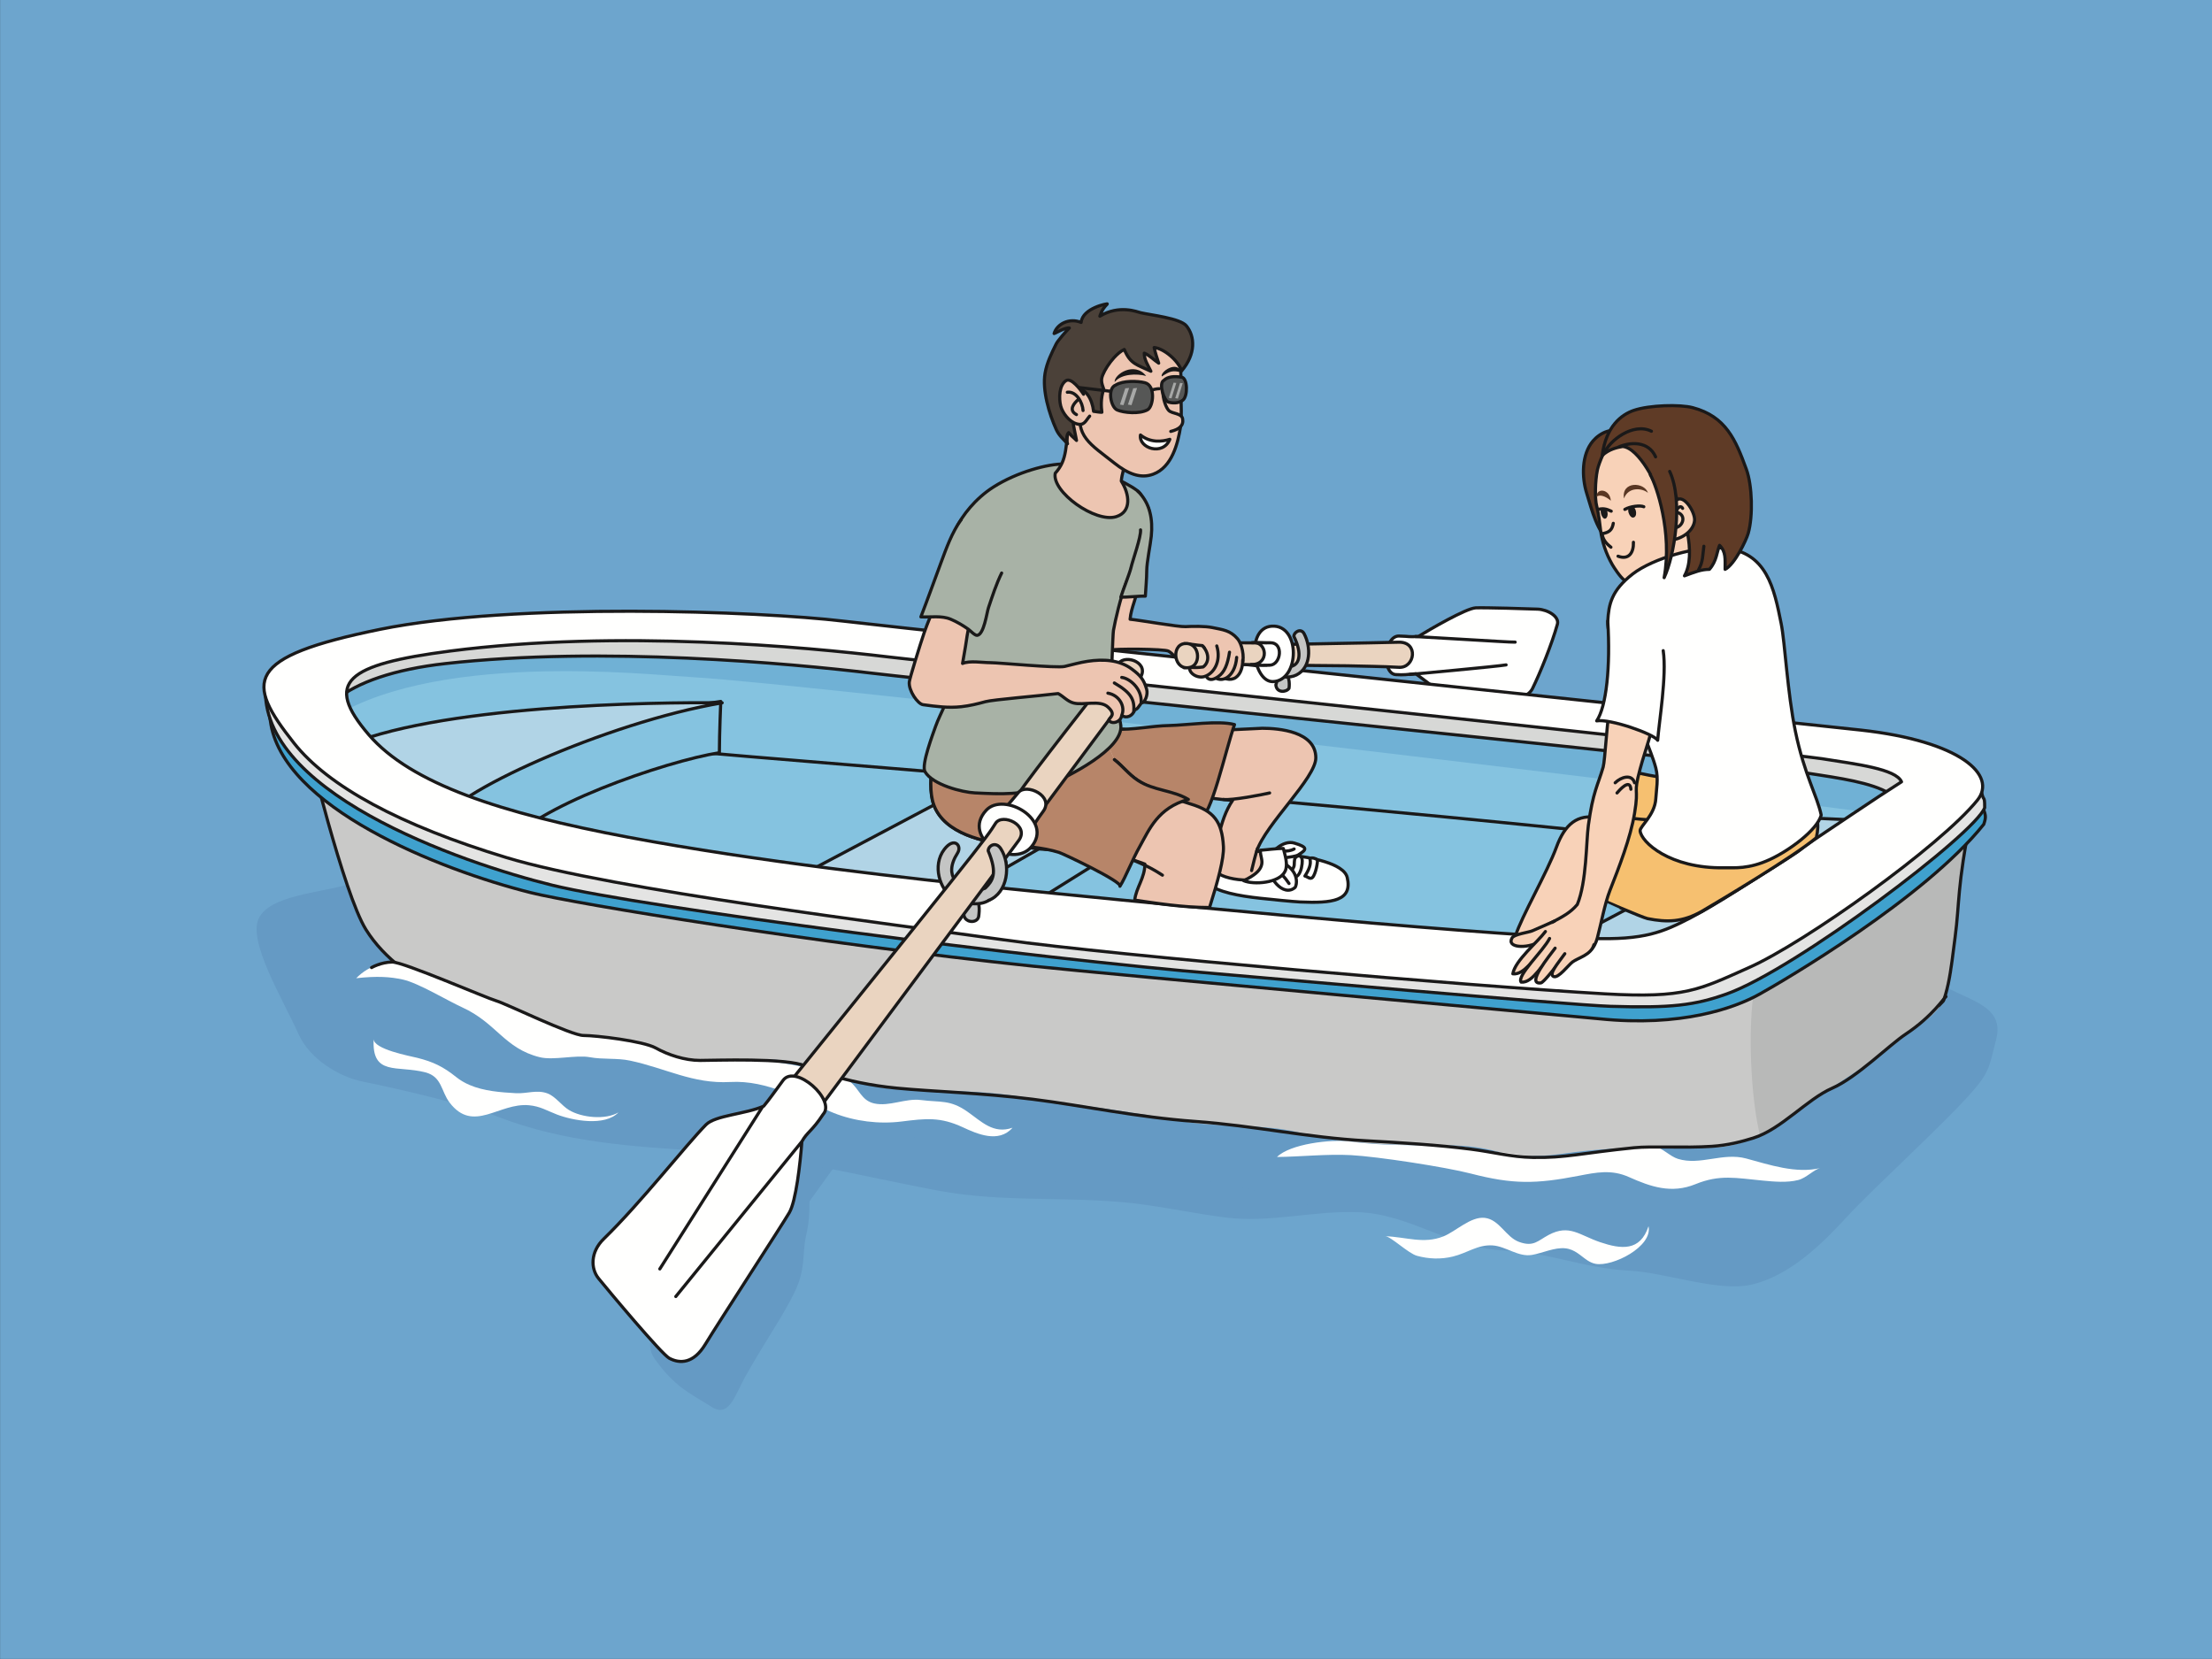 <?xml version="1.0" encoding="UTF-8"?>
<!DOCTYPE svg PUBLIC "-//W3C//DTD SVG 1.1//EN" "http://www.w3.org/Graphics/SVG/1.1/DTD/svg11.dtd">
<svg version="1.1" xmlns="http://www.w3.org/2000/svg" xmlns:xlink="http://www.w3.org/1999/xlink" x="0" y="0" width="1600" height="1200" viewBox="0, 0, 1600, 1200">
  <rect x="0" y="0" width="1600" height="1200" fill="#333333" stroke="none"/>
  <g id="Layer_1">
    <path d="M0.06,0 L1600,0 L1600,1199.94 L0.06,1199.94 z" fill="#6DA5CD"/>
    <path d="M605.553,774.897 C598.061,779.121 591.639,791.446 587.553,802.897 C581.767,819.109 573.553,828.897 563.553,844.897 C547.553,852.897 537.262,858.951 525.553,876.897 C511.644,898.214 494.926,914.016 485.553,936.897 C478.761,953.475 463.553,968.897 473.553,982.897 C487.743,1002.77 498.097,1007.29 513.553,1016.9 C527.553,1026.9 531.553,1008.9 539.553,994.897 C556.421,965.376 560.723,960.87 571.553,940.897 C579.235,926.728 580.592,920 581.553,904.897 C582.477,890.355 585.553,890.897 585.553,868.897 C595.553,854.897 619.737,822.418 625.553,810.897 C637.469,787.294 626.807,798.254 633.553,784.897 C623.545,779.541 611.586,771.497 605.553,774.897" fill="#659AC4"/>
    <path d="M215.8,747.75 C223.96,766.11 245.334,778.984 262.72,782.43 C284.354,786.717 336.887,798.79 360.354,807.869 C408.035,826.314 458.1,829.494 508.408,832.522 C565.841,835.98 621.561,850.418 677.88,861.095 C728.848,870.759 779.481,864.252 830.176,871.704 C848.543,874.406 867.05,878.128 885.669,880.561 C918.63,884.869 950.038,875.439 983.099,876.846 C1020.55,878.44 1048.89,902.752 1088.41,904.551 C1121.8,906.074 1145.3,917.397 1178.68,919.11 C1204.68,920.445 1242.61,934.578 1266.4,929.31 C1294.95,922.987 1319.05,898.509 1335.76,880.35 C1355.92,858.448 1407.04,812.283 1427.56,788.55 C1439.37,774.896 1439.22,769.945 1443.88,751.831 C1450.35,726.701 1422.97,723.866 1402.92,711.325 C1360.55,684.811 1322.61,699.045 1274.34,702.444 C1274.33,702.446 1274.32,702.446 1274.31,702.446 C1232.65,705.374 1191.07,709.753 1149.26,709.753 C1011.07,709.753 872.728,706.757 734.912,699.655 C654.898,695.531 582.501,683 505.788,664.052 C445.51,649.161 386.476,606.938 325.96,627.39 C310.847,632.495 283.615,630.857 252.52,639.63 C229.714,646.064 195.4,647.791 187.24,664.11 C178.87,680.849 204.883,723.187 215.8,747.75" fill="#659AC4"/>
    <path d="M221.957,536.108 C221.957,536.108 248.462,646.406 264.726,672.429 C291.458,715.202 376.519,742.418 406.091,748.99 C478.269,765.029 522.376,782.068 702.817,805.126 C849.505,823.874 1096.51,844.222 1166.96,844.222 C1215.08,844.222 1265.05,840.612 1303.29,819.16 C1350.15,792.877 1382.79,761.98 1398.16,739.259 C1409.52,722.458 1412.86,703.171 1414.2,677.775 C1415.53,652.38 1415.53,641.686 1425.56,591.563 C1396.56,592.781 221.957,536.108 221.957,536.108" fill="#C9C9C8"/>
    <path d="M1268.31,719.456 C1265.22,740.084 1265.55,780.789 1270.91,811.002 C1272.1,817.688 1273.53,823.86 1275.23,829.185 C1288.59,826.509 1329.23,801.657 1342.39,793.096 C1362.25,780.187 1384.67,759.2 1398.16,739.259 C1409.52,722.458 1412.86,703.171 1414.2,677.775 C1415.53,652.38 1415.53,641.686 1425.56,591.568 C1424.89,594.884 1359.57,587.648 1355.18,589.048 C1342.37,593.115 1332.47,615.373 1323.74,626.582 C1312.13,641.506 1299.9,655.938 1288.6,671.119 C1277.57,685.951 1270.24,702.034 1268.31,719.456" fill="#B8B9B8"/>
    <path d="M221.957,536.108 C221.957,536.108 248.462,646.406 264.726,672.429 C291.458,715.202 353.905,733.652 383.035,741.971 C453.207,762.02 506.336,777.057 697.806,804.124 C844.232,824.822 1086.48,844.222 1156.93,844.222 C1205.05,844.222 1259.04,843.619 1297.28,822.166 C1344.13,795.883 1382.79,761.98 1398.16,739.259 C1409.52,722.458 1410.89,702.897 1414.2,677.775 C1417.52,652.563 1415.53,641.686 1425.56,591.563 C1396.56,592.781 221.957,536.108 221.957,536.108 z" fill-opacity="0" stroke="#1A1919" stroke-width="2.273" stroke-linecap="round" stroke-linejoin="round"/>
    <path d="M1011.84,460.047 C1001.03,460.03 999.325,487.135 1009.55,487.95 C1015.55,488.332 1017.61,487.889 1024.07,487.329 C1038.01,497.542 1042.47,502.368 1051.19,503.715 C1055.76,504.381 1083.28,506.919 1090.9,506.458 C1098.45,505.995 1105.91,503.292 1108.51,498.022 C1114.02,486.799 1122.58,465.662 1126.52,451.485 C1128,446.012 1119.64,440.945 1112.26,440.608 C1106.85,440.365 1074.07,439.386 1067.4,439.677 C1060.53,439.98 1034.25,455.222 1025.98,460.352 C1018.41,460.822 1020.29,460.296 1011.84,460.047" fill="#FFFFFE"/>
    <path d="M1011.84,460.047 C1001.03,460.03 999.325,487.135 1009.55,487.95 C1015.55,488.332 1017.61,487.889 1024.07,487.329 C1038.01,497.542 1042.47,502.368 1051.19,503.715 C1055.76,504.381 1083.28,506.919 1090.9,506.458 C1098.45,505.995 1105.91,503.292 1108.51,498.022 C1114.02,486.799 1122.58,465.662 1126.52,451.485 C1128,446.012 1119.64,440.945 1112.26,440.608 C1106.85,440.365 1074.07,439.386 1067.4,439.677 C1060.53,439.98 1034.25,455.222 1025.98,460.352 C1018.41,460.822 1020.29,460.296 1011.84,460.047 z" fill-opacity="0" stroke="#1A1919" stroke-width="2.273" stroke-linecap="round" stroke-linejoin="round"/>
    <path d="M924.193,473.187 C924.533,477.668 914.062,480.182 921.404,480.635 C935.084,481.482 969.042,481.45 974.557,481.592 C986.997,481.928 999.486,481.999 1011.93,482.688 C1023.45,483.321 1026.4,464.158 1011.66,464.525 C996.745,464.894 981.825,465.145 966.919,465.418 C955.856,465.63 944.808,465.788 933.764,466.053 C928.538,466.169 926.264,465.255 924.589,470.353 C924.256,471.378 924.132,472.318 924.193,473.187" fill="#EAD4C0"/>
    <path d="M924.193,473.187 C924.533,477.668 914.062,480.182 921.404,480.635 C935.084,481.482 969.042,481.45 974.557,481.592 C986.997,481.928 999.486,481.999 1011.93,482.688 C1023.45,483.321 1026.4,464.158 1011.66,464.525 C996.745,464.894 981.825,465.145 966.919,465.418 C955.856,465.63 944.808,465.788 933.764,466.053 C928.538,466.169 926.264,465.255 924.589,470.353 C924.256,471.378 924.132,472.318 924.193,473.187 z M1023.85,460.438 C1090.78,464.306 1090.44,464.416 1095.95,464.471 M1019.78,487.857 C1019.78,487.857 1083.99,481.967 1089.4,480.933" fill-opacity="0" stroke="#1A1919" stroke-width="2.273" stroke-linecap="round" stroke-linejoin="round"/>
    <path d="M261.575,479.601 C261.575,479.601 251.796,484.108 229.148,485.954 C211.698,497.652 209.224,481.387 197.899,494.677 C189.221,504.851 194.22,510.923 195.575,521.43 C203.595,583.584 317.321,629.024 384.019,645.697 C416.097,653.715 588.937,682.199 746.908,698.826 C804.032,704.842 1151.23,736.345 1156.9,736.918 C1216.04,742.935 1254.41,729.264 1272.51,719.21 C1290.69,709.11 1392.14,649.71 1434.91,596.242 C1436.92,590.227 1436.25,589.559 1433.58,582.208 C1405.51,546.124 1379.44,593.569 261.575,479.601" fill="#3FA1CE"/>
    <path d="M261.575,479.601 C261.575,479.601 251.796,484.108 229.148,485.954 C211.698,497.652 209.224,481.387 197.899,494.677 C189.221,504.851 194.22,510.923 195.575,521.43 C203.595,583.584 317.321,629.024 384.019,645.697 C416.097,653.715 588.937,682.199 746.908,698.826 C804.032,704.842 1151.23,736.345 1156.9,736.918 C1216.04,742.935 1254.41,729.264 1272.51,719.21 C1290.69,709.11 1392.14,649.71 1434.91,596.242 C1436.92,590.227 1436.25,589.559 1433.58,582.208 C1405.51,546.124 1379.44,593.569 261.575,479.601 z" fill-opacity="0" stroke="#1A1919" stroke-width="2.273" stroke-linecap="round" stroke-linejoin="round"/>
    <path d="M1432.57,568.507 C1313.2,558.252 261.575,479.601 261.575,479.601 C261.575,479.601 248.635,483.25 225.998,485.094 C211.745,496.968 195.027,474.104 192.55,492.007 C181.541,571.552 333.627,624.166 399.724,640.349 C465.218,656.388 751.255,693.814 882.221,704.507 C898.386,705.829 1134.64,726.973 1164.92,727.898 C1208.69,729.235 1225.74,727.231 1249.12,718.876 C1298.92,701.093 1428.9,602.924 1435.58,584.213 C1435.58,573.184 1434.58,582.542 1432.57,568.507" fill="#E4E4E3"/>
    <path d="M1432.57,568.507 C1313.2,558.252 261.575,479.601 261.575,479.601 C261.575,479.601 248.635,483.25 225.998,485.094 C211.745,496.968 195.027,474.104 192.55,492.007 C181.541,571.552 333.627,624.166 399.724,640.349 C465.218,656.388 751.255,693.814 882.221,704.507 C898.386,705.829 1134.64,726.973 1164.92,727.898 C1208.69,729.235 1225.74,727.231 1249.12,718.876 C1298.92,701.093 1428.9,602.924 1435.58,584.213 C1435.58,573.184 1434.58,582.542 1432.57,568.507 z" fill-opacity="0" stroke="#1A1919" stroke-width="2.273" stroke-linecap="round" stroke-linejoin="round"/>
    <path d="M1253.13,693.814 C1217.25,690.204 507.213,656.996 497.296,645.697 C487.379,634.407 316.851,601.064 304.825,589.559 C292.808,578.046 406.944,494.549 406.944,494.549 C406.944,494.549 543.036,500.006 589.487,504.69 C635.953,509.357 1355.12,552.458 1383.45,561.49 C1411.78,570.521 1372.31,589.841 1373.43,612.617 C1374.54,635.399 1253.13,693.814 1253.13,693.814" fill="#85C3E0"/>
    <path d="M1253.13,693.814 C1217.25,690.204 507.213,656.996 497.296,645.697 C487.379,634.407 316.851,601.064 304.825,589.559 C292.808,578.046 406.944,494.549 406.944,494.549 C406.944,494.549 543.036,500.006 589.487,504.69 C635.953,509.357 1355.12,552.458 1383.45,561.49 C1411.78,570.521 1372.31,589.841 1373.43,612.617 C1374.54,635.399 1253.13,693.814 1253.13,693.814 z" fill-opacity="0" stroke="#1A1919" stroke-width="2.273" stroke-linecap="round" stroke-linejoin="round"/>
    <path d="M934.385,618.668 C946.91,619.946 972.04,624.316 974.484,634.708 C978.492,651.75 963.456,653.424 940.4,652.42 C935.659,652.212 919.599,650.623 911.291,649.707 C896.459,648.069 880.314,645.328 873.235,638.717 C869.968,635.671 869.877,632.018 871.146,625.648 C874.761,607.58 894.485,615.253 909.658,615.662 C913.625,615.769 926.371,617.854 934.385,618.668" fill="#FFFFFE"/>
    <path d="M934.385,618.668 C946.91,619.946 972.04,624.316 974.484,634.708 C978.492,651.75 963.456,653.424 940.4,652.42 C935.659,652.212 919.599,650.623 911.291,649.707 C896.459,648.069 880.314,645.328 873.235,638.717 C869.968,635.671 869.877,632.018 871.146,625.648 C874.761,607.58 894.485,615.253 909.658,615.662 C913.625,615.769 926.371,617.854 934.385,618.668 z" fill-opacity="0" stroke="#1A1919" stroke-width="2.273" stroke-linecap="round" stroke-linejoin="round"/>
    <path d="M941.27,620.127 C941.684,620.74 941.939,621.597 941.961,622.649 C942.018,624.847 941.335,630.518 938.86,633.166 C937.23,634.909 934.127,634.371 932.42,634.094 C932.255,630.936 935.13,629.336 935.963,626.654 C936.46,625.044 935.806,621.664 937.089,620.33 C938.709,618.656 940.364,618.794 941.27,620.127" fill="#FFFFFE"/>
    <path d="M941.27,620.127 C941.684,620.74 941.939,621.597 941.961,622.649 C942.018,624.847 941.335,630.518 938.86,633.166 C937.23,634.909 934.127,634.371 932.42,634.094 C932.255,630.936 935.13,629.336 935.963,626.654 C936.46,625.044 935.806,621.664 937.089,620.33 C938.709,618.656 940.364,618.794 941.27,620.127 z" fill-opacity="0" stroke="#1A1919" stroke-width="2.273" stroke-linecap="round" stroke-linejoin="round"/>
    <path d="M952.894,622.138 C953.312,622.75 951.86,632.022 949.385,634.668 C947.756,636.413 945.578,633.945 943.871,633.668 C946.808,629.229 948.383,625.146 947.615,621.834 C947.094,619.565 951.99,620.801 952.894,622.138" fill="#FFFFFE"/>
    <path d="M952.894,622.138 C953.312,622.75 951.86,632.022 949.385,634.668 C947.756,636.413 945.578,633.945 943.871,633.668 C946.808,629.229 948.383,625.146 947.615,621.834 C947.094,619.565 951.99,620.801 952.894,622.138 z" fill-opacity="0" stroke="#1A1919" stroke-width="2.273" stroke-linecap="round" stroke-linejoin="round"/>
    <path d="M253.144,568.021 C238.754,544.599 207.458,519.501 233.29,505.598 C243.489,500.111 255.133,473.535 313.557,464.225 C403.027,449.983 550.126,453.403 562.294,456.274 C582.39,461.051 1394.09,548.208 1394.09,548.208 L1329,618.577 C1329,618.577 459.822,537.322 431.27,531.699 C402.726,526.081 313.137,560.323 253.144,568.021" fill="#85C3E0"/>
    <path d="M234.208,523.388 C190.99,507.397 225.69,500.684 248.466,489.935 C257.468,485.687 264.004,464.372 319.635,457.947 C404.812,448.126 549.826,453.711 562.294,456.274 C582.9,460.529 1395.62,546.649 1395.62,546.649 L1395.48,593.569 C1232.25,570.674 586.264,494.529 500.473,489.783 C468.193,487.994 309.032,470.085 234.208,523.388" fill="#70B1D5"/>
    <path d="M253.144,568.021 C238.754,544.599 207.458,519.501 233.29,505.598 C243.489,500.111 255.133,473.535 313.557,464.225 C403.027,449.983 550.126,453.403 562.294,456.274 C582.39,461.051 1394.09,548.208 1394.09,548.208 L1358.39,624.644 C943.073,574.229 486.731,546.295 438.503,536.805 C409.96,531.181 313.137,560.323 253.144,568.021 z" fill-opacity="0" stroke="#1A1919" stroke-width="2.273" stroke-linecap="round" stroke-linejoin="round"/>
    <path d="M520.353,544.456 C520.353,530.43 521.355,507.378 521.355,507.378 L385.02,527.421 L311.842,589.559 C311.842,589.559 348.51,608.282 364.972,613.618 C382.546,584.319 482.154,550.379 520.353,544.456" fill="#85C3E0"/>
    <path d="M520.353,544.456 C520.353,530.43 521.355,507.378 521.355,507.378 L385.02,527.421 L311.842,589.559 C311.842,589.559 348.51,608.282 364.972,613.618 C382.546,584.319 482.154,550.379 520.353,544.456 z" fill-opacity="0" stroke="#1A1919" stroke-width="2.273" stroke-linecap="round" stroke-linejoin="round"/>
    <path d="M874.871,573.515 L886.901,536.772 L729.412,569.233 L665.708,661.736 L713.16,674.429 L874.871,573.515" fill="#85C3E0"/>
    <path d="M874.871,573.515 L886.901,536.772 L729.412,569.233 L665.708,661.736 L713.16,674.429 L874.871,573.515 z" fill-opacity="0" stroke="#1A1919" stroke-width="2.273" stroke-linecap="round" stroke-linejoin="round"/>
    <path d="M245.68,541.449 C313.426,509.812 475.085,507.742 522.357,508.38 C439.154,522.41 322.272,575.305 318.859,595.575 C310.638,611.23 234.321,559.54 245.68,541.449" fill="#B1D4E6"/>
    <path d="M245.68,541.449 C313.426,509.812 475.085,507.742 522.357,508.38 C439.154,522.41 322.272,575.305 318.859,595.575 C310.638,611.23 234.321,559.54 245.68,541.449 z" fill-opacity="0" stroke="#1A1919" stroke-width="2.273" stroke-linecap="round" stroke-linejoin="round"/>
    <path d="M570.812,637.678 L784.575,524.516 L887.567,536.108 L675.067,657.725 L570.812,637.678" fill="#B1D4E6"/>
    <path d="M570.812,637.678 L784.575,524.516 L887.567,536.108 L675.067,657.725 L570.812,637.678 z" fill-opacity="0" stroke="#1A1919" stroke-width="2.273" stroke-linecap="round" stroke-linejoin="round"/>
    <path d="M1088.08,704.503 L1301.85,591.35 L1382.15,594.942 L1220.42,696.529 L1088.08,704.503" fill="#B1D4E6"/>
    <path d="M1088.08,704.503 L1301.85,591.35 L1382.15,594.942 L1220.42,696.529 L1088.08,704.503 z" fill-opacity="0" stroke="#1A1919" stroke-width="2.273" stroke-linecap="round" stroke-linejoin="round"/>
    <path d="M1367.41,619.633 C1382.53,583.028 1407.38,599.771 1402.17,574.856 C1397.37,552.053 1409.18,543.258 1320.63,533.437 C1294.79,530.571 719.677,475.06 660.362,467.948 C601.045,460.845 404.583,431.821 291.845,457.923 C215.834,475.503 213.46,470.462 222.622,509.383 C238.036,574.794 341.986,606.252 419.104,629.658 C496.225,653.057 661.576,661.865 731.872,667.752 C813.322,674.569 1147.78,701.725 1233.08,693.814 C1306.91,686.978 1355.51,648.448 1367.41,619.633 z M1249.12,689.805 C1163.68,696.665 786.932,683.845 737.891,676.898 C671.095,667.445 519.316,654.468 439.154,633.668 C348.395,610.12 273.474,596.474 237.758,549.612 C213.811,518.211 248.115,488.224 322.203,479.978 C436.102,467.266 571.755,479.86 631.064,486.971 C690.386,494.07 1275.32,554.207 1300.23,558.165 C1343.51,565.041 1397.49,569.508 1367.41,607.603 C1340.83,641.272 1288.46,686.646 1249.12,689.805" fill="#D7D8D6"/>
    <path d="M1367.41,619.633 C1382.53,583.028 1407.38,599.771 1402.17,574.856 C1397.37,552.053 1409.18,543.258 1320.63,533.437 C1294.79,530.571 719.677,475.06 660.362,467.948 C601.045,460.845 404.583,431.821 291.845,457.923 C215.834,475.503 213.46,470.462 222.622,509.383 C238.036,574.794 341.986,606.252 419.104,629.658 C496.225,653.057 661.576,661.865 731.872,667.752 C813.322,674.569 1147.78,701.725 1233.08,693.814 C1306.91,686.978 1355.51,648.448 1367.41,619.633 z M1249.12,689.805 C1163.68,696.665 786.932,683.845 737.891,676.898 C671.095,667.445 519.316,654.468 439.154,633.668 C348.395,610.12 273.474,596.474 237.758,549.612 C213.811,518.211 248.115,488.224 322.203,479.978 C436.102,467.266 571.755,479.86 631.064,486.971 C690.386,494.07 1275.32,554.207 1300.23,558.165 C1343.51,565.041 1397.49,569.508 1367.41,607.603 C1340.83,641.272 1288.46,686.646 1249.12,689.805 z" fill-opacity="0" stroke="#1A1919" stroke-width="2.273" stroke-linecap="round" stroke-linejoin="round"/>
    <path d="M1265.16,699.828 C1305.84,681.749 1403.48,611.942 1430.24,578.866 C1444.9,560.744 1418.21,536.108 1346.03,528.091 C1301.87,523.185 668.885,456.35 609.572,449.236 C550.254,442.135 372.114,435.376 274.75,455.25 C176.51,475.3 177.426,492.937 212.599,537.441 C237.367,568.779 289.191,596.897 366.311,620.299 C443.43,643.703 647.664,668.752 725.856,679.779 C806.243,691.114 1063.58,713.284 1160.91,718.876 C1219.05,722.216 1229.07,715.87 1265.16,699.828 z M1150.88,678.777 C1055.93,675.509 796.686,649.707 731.206,643.023 C658.542,635.604 546.754,622.974 454.527,605.598 C362.398,588.243 297.245,566.909 266.731,531.432 C233.986,493.344 250.397,480.672 325.609,470.919 C447.523,455.131 583.183,468.058 642.493,475.163 C701.805,482.286 1293.07,544.845 1317.84,548.788 C1342.59,552.71 1371.42,556.149 1375.43,565.5 C1335.34,590.896 1259.15,645.029 1223.06,663.74 C1203.02,674.135 1189.65,680.114 1150.88,678.777" fill="#FFFFFE"/>
    <path d="M1265.16,699.828 C1305.84,681.749 1403.48,611.942 1430.24,578.866 C1444.9,560.744 1418.21,536.108 1346.03,528.091 C1301.87,523.185 668.885,456.35 609.572,449.236 C550.254,442.135 372.114,435.376 274.75,455.25 C176.51,475.3 177.426,492.937 212.599,537.441 C237.367,568.779 289.191,596.897 366.311,620.299 C443.43,643.703 647.664,668.752 725.856,679.779 C806.243,691.114 1063.58,713.284 1160.91,718.876 C1219.05,722.216 1229.07,715.87 1265.16,699.828 z M1150.88,678.777 C1055.93,675.509 796.686,649.707 731.206,643.023 C658.542,635.604 546.754,622.974 454.527,605.598 C362.398,588.243 297.245,566.909 266.731,531.432 C233.986,493.344 250.397,480.672 325.609,470.919 C447.523,455.131 583.183,468.058 642.493,475.163 C701.805,482.286 1293.07,544.845 1317.84,548.788 C1342.59,552.71 1371.42,556.149 1375.43,565.5 C1335.34,590.896 1259.15,645.029 1223.06,663.74 C1203.02,674.135 1189.65,680.114 1150.88,678.777 z" fill-opacity="0" stroke="#1A1919" stroke-width="2.273" stroke-linecap="round" stroke-linejoin="round"/>
    <path d="M779.312,533.429 C788.518,536.17 796.401,526.925 806.037,527.421 C864.177,530.43 907.721,526.78 912.999,526.78 C925.028,526.78 951.762,529.044 951.762,548.162 C951.762,562.861 915.551,595.981 908.989,615.662 C916.341,615.662 919.011,624.684 916.341,632.706 C911.328,639.722 879.25,636.713 878.247,627.691 C879.368,616.505 881.624,593.31 891.614,578.903 C873.57,577.901 846.31,572.259 832.097,570.512 C816.764,568.628 803.975,560.339 788.651,558.169 C776.192,556.407 741.798,545.366 755.045,527.381 C769.886,507.232 758.758,527.313 779.312,533.429" fill="#EDC5B1"/>
    <path d="M779.312,533.429 C788.518,536.17 796.401,526.925 806.037,527.421 C864.177,530.43 907.721,526.78 912.999,526.78 C925.028,526.78 951.762,529.044 951.762,548.162 C951.762,562.861 915.551,595.981 908.989,615.662 C916.341,615.662 919.011,624.684 916.341,632.706 C911.328,639.722 879.25,636.713 878.247,627.691 C879.368,616.505 881.624,593.31 891.614,578.903 C873.57,577.901 846.31,572.259 832.097,570.512 C816.764,568.628 803.975,560.339 788.651,558.169 C776.192,556.407 741.798,545.366 755.045,527.381 C769.886,507.232 758.758,527.313 779.312,533.429 z" fill-opacity="0" stroke="#1A1919" stroke-width="2.273" stroke-linecap="round" stroke-linejoin="round"/>
    <path d="M779.312,533.429 C788.518,536.17 796.401,526.925 806.037,527.421 C819.849,528.135 832.344,525.033 846.169,524.776 C857.974,524.55 881.495,520.977 892.95,524.102 C886.591,542.309 875.405,593.151 868.224,590.931 C855.067,586.876 848.058,578.288 834.319,577.569 C822.54,576.956 811.986,572.319 802.149,566.08 C793.748,560.759 788.348,558.708 779.101,556.015 C767.794,552.735 743.721,542.756 755.045,527.381 C769.886,507.232 758.758,527.313 779.312,533.429" fill="#B78569"/>
    <path d="M779.312,533.429 C788.518,536.17 796.401,526.925 806.037,527.421 C819.849,528.135 832.344,525.033 846.169,524.776 C857.974,524.55 881.495,520.977 892.95,524.102 C886.591,542.309 875.405,593.151 868.224,590.931 C855.067,586.876 848.058,578.288 834.319,577.569 C822.54,576.956 811.986,572.319 802.149,566.08 C793.748,560.759 788.348,558.708 779.101,556.015 C767.794,552.735 743.721,542.756 755.045,527.381 C769.886,507.232 758.758,527.313 779.312,533.429 z" fill-opacity="0" stroke="#1A1919" stroke-width="2.273" stroke-linecap="round" stroke-linejoin="round"/>
    <path d="M792.674,518.737 C773.807,517.35 776.187,515.821 768.288,511.727 C742.54,498.377 710.1,488.149 690.07,511.555 C677.503,526.24 670.424,560.854 674.394,578.531 C679.396,600.781 706.989,608.27 726.858,610.611 C740.81,612.255 748.163,614.365 760.942,614.62 C787.946,615.163 807.082,616.996 828.125,625.016 C828.125,635.041 821.775,642.056 820.773,651.08 C834.809,653.085 854.856,656.432 874.906,656.432 C880.922,637.383 885.384,621.036 884.93,612.322 C883.988,594.205 877.909,586.559 861.17,581.539 C841.119,575.524 827.352,567.296 823.076,564.498 C816.288,560.049 812.08,554.113 806.037,549.468" fill="#EDC5B1"/>
    <path d="M792.674,518.737 C773.807,517.35 776.187,515.821 768.288,511.727 C742.54,498.377 710.1,488.149 690.07,511.555 C677.503,526.24 670.424,560.854 674.394,578.531 C679.396,600.781 706.989,608.27 726.858,610.611 C740.81,612.255 748.163,614.365 760.942,614.62 C787.946,615.163 807.082,616.996 828.125,625.016 C828.125,635.041 821.775,642.056 820.773,651.08 C834.809,653.085 854.856,656.432 874.906,656.432 C880.922,637.383 885.384,621.036 884.93,612.322 C883.988,594.205 877.909,586.559 861.17,581.539 C841.119,575.524 827.352,567.296 823.076,564.498 C816.288,560.049 812.08,554.113 806.037,549.468" fill-opacity="0" stroke="#1A1919" stroke-width="2.273" stroke-linecap="round" stroke-linejoin="round"/>
    <path d="M792.674,518.737 C773.807,517.35 776.187,515.821 768.288,511.727 C742.54,498.377 710.1,488.149 690.07,511.555 C677.503,526.24 670.424,560.854 674.394,578.531 C679.396,600.781 706.989,608.27 726.858,610.611 C739.65,612.121 754.081,612.767 766.188,616.635 C769.298,617.633 812.062,637.881 810.079,641.054 C814.393,634.154 818.77,622.347 824.783,611.653 C831.155,600.325 837.48,584.253 859.565,578.24 C848.041,571.395 834.464,571.962 823.076,564.498 C816.288,560.049 812.08,554.113 806.037,549.468" fill="#B78569"/>
    <path d="M792.674,518.737 C773.807,517.35 776.187,515.821 768.288,511.727 C742.54,498.377 710.1,488.149 690.07,511.555 C677.503,526.24 670.424,560.854 674.394,578.531 C679.396,600.781 706.989,608.27 726.858,610.611 C739.65,612.121 754.081,612.767 766.188,616.635 C769.298,617.633 812.062,637.881 810.079,641.054 C814.393,634.154 818.77,622.347 824.783,611.653 C831.155,600.325 837.48,584.253 859.565,578.24 C848.041,571.395 834.464,571.962 823.076,564.498 C816.288,560.049 812.08,554.113 806.037,549.468" fill-opacity="0" stroke="#1A1919" stroke-width="2.273" stroke-linecap="round" stroke-linejoin="round"/>
    <path d="M820.106,622.347 C825.618,624.854 830.799,626.519 840.823,633.034" fill="#619EC9"/>
    <path d="M820.106,622.347 C825.618,624.854 830.799,626.519 840.823,633.034 M884.93,578.24 C890.831,579.101 912.981,574.842 918.347,573.559" fill-opacity="0" stroke="#1A1919" stroke-width="2.273" stroke-linecap="round" stroke-linejoin="round"/>
    <path d="M707.882,663.027 C708.489,658.752 709.312,649.575 703.199,649.626 C699.962,649.659 699.241,656.104 697.101,660.405 C696.803,667.79 706.827,668.292 707.882,663.027" fill="#C4C5C4"/>
    <path d="M707.882,663.027 C708.489,658.752 709.312,649.575 703.199,649.626 C699.962,649.659 699.241,656.104 697.101,660.405 C696.803,667.79 706.827,668.292 707.882,663.027 z" fill-opacity="0" stroke="#1A1919" stroke-width="2.273" stroke-linecap="round" stroke-linejoin="round"/>
    <path d="M723.876,613.821 C731.533,625.569 727.409,643.057 715.307,651.179 C708.193,655.948 695.35,653.402 688.379,648.783 C680.294,643.418 673.956,626.274 683.029,614.365 C690.173,605.002 696.044,611.717 692.613,617.072 C681.52,634.395 694.73,643.086 703.801,643.692 C719.942,644.778 724.382,631.143 714.8,615.451 C714.8,611.656 720.348,608.41 723.876,613.821" fill="#C4C5C4"/>
    <path d="M723.876,613.821 C731.533,625.569 727.409,643.057 715.307,651.179 C708.193,655.948 695.35,653.402 688.379,648.783 C680.294,643.418 673.956,626.274 683.029,614.365 C690.173,605.002 696.044,611.717 692.613,617.072 C681.52,634.395 694.73,643.086 703.801,643.692 C719.942,644.778 724.382,631.143 714.8,615.451 C714.8,611.656 720.348,608.41 723.876,613.821 z" fill-opacity="0" stroke="#1A1919" stroke-width="2.273" stroke-linecap="round" stroke-linejoin="round"/>
    <path d="M932.381,497.874 C932.866,494.451 932.776,486.954 927.886,486.996 C925.295,487.019 924.713,489.104 922.857,495.368 C923.357,501.381 930.376,500.88 932.381,497.874" fill="#C4C5C4"/>
    <path d="M932.381,497.874 C932.866,494.451 932.776,486.954 927.886,486.996 C925.295,487.019 924.713,489.104 922.857,495.368 C923.357,501.381 930.376,500.88 932.381,497.874 z" fill-opacity="0" stroke="#1A1919" stroke-width="2.273" stroke-linecap="round" stroke-linejoin="round"/>
    <path d="M943.288,458.347 C948.255,467.745 948.529,482.819 937.721,488.232 C932.564,490.811 924.76,490.01 920.236,486.314 C914.99,482.023 910.873,468.309 916.764,458.786 C921.398,451.29 925.215,456.662 922.986,460.947 C915.786,474.809 924.356,481.754 930.255,482.241 C940.73,483.111 942.112,472.835 935.889,460.281 C935.889,457.242 940.995,454.017 943.288,458.347" fill="#C4C5C4"/>
    <path d="M943.288,458.347 C948.255,467.745 948.529,482.819 937.721,488.232 C932.564,490.811 924.76,490.01 920.236,486.314 C914.99,482.023 910.873,468.309 916.764,458.786 C921.398,451.29 925.215,456.662 922.986,460.947 C915.786,474.809 924.356,481.754 930.255,482.241 C940.73,483.111 942.112,472.835 935.889,460.281 C935.889,457.242 940.995,454.017 943.288,458.347 z" fill-opacity="0" stroke="#1A1919" stroke-width="2.273" stroke-linecap="round" stroke-linejoin="round"/>
    <path d="M920.816,493.031 C940.259,492.36 940.9,451.447 919.814,452.933 C900.651,454.283 906.28,493.532 920.816,493.031" fill="#FFFFFE"/>
    <path d="M920.816,493.031 C940.259,492.36 940.9,451.447 919.814,452.933 C900.651,454.283 906.28,493.532 920.816,493.031 z" fill-opacity="0" stroke="#1A1919" stroke-width="2.273" stroke-linecap="round" stroke-linejoin="round"/>
    <path d="M866.552,479.451 C877.658,480.206 905.33,480.74 916.085,481.07 C921.05,479.732 924.392,468.632 918.846,465.042 C910.952,465.042 864.274,465.025 864.172,464.199 L866.552,479.451" fill="#EAD4C0"/>
    <path d="M866.552,479.451 C877.658,480.206 905.33,480.74 916.085,481.07 C921.05,479.732 924.392,468.632 918.846,465.042 C910.952,465.042 864.274,465.025 864.172,464.199 L866.552,479.451 z" fill-opacity="0" stroke="#1A1919" stroke-width="2.273" stroke-linecap="round" stroke-linejoin="round"/>
    <path d="M895.2,462.114 C889.876,455.909 884.607,455.519 876.911,453.93 C871.786,452.872 862.778,452.951 857.531,453.264 C852.52,453.561 824.449,448.584 817.434,447.916 C818.1,439.23 822.777,431.476 822.777,423.856 C822.777,422.43 824.861,417.784 824.092,416.799 C823.004,415.414 818.595,415.675 816.996,416.119 C809.443,418.207 806.8,432.632 804.477,438.857 C802.349,444.555 801.006,450.5 799.42,456.365 C798.494,459.796 795.509,465.725 796.288,469.62 C796.707,471.703 800.083,470.58 801.393,470.305 C807.097,469.114 842.151,469.375 845.167,470.971 C848.816,472.914 850.138,476.947 854.465,477.456 C859.32,478.029 857.217,471.979 861.669,474.861 C866.056,477.696 872.938,470.15 873.23,476.618 C873.274,478.317 871.987,479.21 872.091,481.286 C872.116,482.164 874.325,482.829 874.435,483.982 C880.013,487.115 883.427,489.464 889.713,486.47 C894.788,484.089 896.36,486.693 898.437,480.713 C900.465,474.879 898.222,465.63 895.2,462.114" fill="#EDC5B1"/>
    <path d="M895.2,462.114 C889.876,455.909 884.607,455.519 876.911,453.93 C871.786,452.872 862.778,452.951 857.531,453.264 C852.52,453.561 824.449,448.584 817.434,447.916 C818.1,439.23 822.777,431.476 822.777,423.856 C822.777,422.43 824.861,417.784 824.092,416.799 C823.004,415.414 818.595,415.675 816.996,416.119 C809.443,418.207 806.8,432.632 804.477,438.857 C802.349,444.555 801.006,450.5 799.42,456.365 C798.494,459.796 795.509,465.725 796.288,469.62 C796.707,471.703 800.083,470.58 801.393,470.305 C807.097,469.114 842.151,469.375 845.167,470.971 C848.816,472.914 850.138,476.947 854.465,477.456 C859.32,478.029 857.217,471.979 861.669,474.861 C866.056,477.696 872.938,470.15 873.23,476.618 C873.274,478.317 871.987,479.21 872.091,481.286 C872.116,482.164 874.325,482.829 874.435,483.982 C880.013,487.115 883.427,489.464 889.713,486.47 C894.788,484.089 896.36,486.693 898.437,480.713 C900.465,474.879 898.222,465.63 895.2,462.114 z" fill-opacity="0" stroke="#1A1919" stroke-width="2.273" stroke-linecap="round" stroke-linejoin="round"/>
    <path d="M898.9,477.524 C898.87,482.17 897.708,487.316 893.933,490.023 C890.407,492.562 883.668,491.639 882.643,486.188" fill="#EDC5B1"/>
    <path d="M898.9,477.524 C898.87,482.17 897.708,487.316 893.933,490.023 C890.407,492.562 883.668,491.639 882.643,486.188" fill-opacity="0" stroke="#1A1919" stroke-width="2.273" stroke-linecap="round" stroke-linejoin="round"/>
    <path d="M894.517,475.494 C893.452,490.316 882.19,496.621 875.184,486.557 C873.152,483.668 868.375,489.168 873.34,483.543 C875.544,480.996 885.062,482.819 881.839,476.742" fill="#EDC5B1"/>
    <path d="M894.517,475.494 C893.452,490.316 882.19,496.621 875.184,486.557 C873.152,483.668 868.375,489.168 873.34,483.543 C875.544,480.996 885.062,482.819 881.839,476.742" fill-opacity="0" stroke="#1A1919" stroke-width="2.273" stroke-linecap="round" stroke-linejoin="round"/>
    <path d="M889.343,471.744 C887.98,480.672 885.671,486.243 881.216,489.371 C874.275,494.24 872.091,489.528 871.643,486.488 C874.691,486.197 875.24,483.26 876.347,478.404" fill="#EDC5B1"/>
    <path d="M889.343,471.744 C887.98,480.672 885.671,486.243 881.216,489.371 C874.275,494.24 872.091,489.528 871.643,486.488 C874.691,486.197 875.24,483.26 876.347,478.404" fill-opacity="0" stroke="#1A1919" stroke-width="2.273" stroke-linecap="round" stroke-linejoin="round"/>
    <path d="M880.123,467.212 C883.469,478.061 878.216,487.178 871.23,489.353 C865.634,491.114 858.396,486.05 861.026,481.348 C866.881,478.874 874.761,470.747 869.95,467.345" fill="#EDC5B1"/>
    <path d="M880.123,467.212 C883.469,478.061 878.216,487.178 871.23,489.353 C865.634,491.114 858.396,486.05 861.026,481.348 C866.881,478.874 874.761,470.747 869.95,467.345" fill-opacity="0" stroke="#1A1919" stroke-width="2.273" stroke-linecap="round" stroke-linejoin="round"/>
    <path d="M856.448,482.985 C861.045,482.291 863.545,483.403 870.28,482.421 C874.948,478.967 874.655,472.073 869.617,466.968 C864.595,466.623 863.796,466.034 856.727,465.62 C856.633,465.609 856.448,482.985 856.448,482.985" fill="#EAD4C0"/>
    <path d="M856.448,482.985 C861.045,482.291 863.545,483.403 870.28,482.421 C874.948,478.967 874.655,472.073 869.617,466.968 C864.595,466.623 863.796,466.034 856.727,465.62 C856.633,465.609 856.448,482.985 856.448,482.985 z" fill-opacity="0" stroke="#1A1919" stroke-width="2.273" stroke-linecap="round" stroke-linejoin="round"/>
    <path d="M856.872,465.515 C846.552,466.653 849.213,486.123 861.268,482.593 C869.09,480.301 867.687,464.319 856.872,465.515" fill="#EAD4C0"/>
    <path d="M856.872,465.515 C846.552,466.653 849.213,486.123 861.268,482.593 C869.09,480.301 867.687,464.319 856.872,465.515 z" fill-opacity="0" stroke="#1A1919" stroke-width="2.273" stroke-linecap="round" stroke-linejoin="round"/>
    <path d="M904.928,480.678 C913.166,481.392 912.354,481.254 918.461,481.145 C926.574,480.972 928.756,464.602 918.777,464.964 C914.017,465.145 910.709,464.565 905.494,464.886 C916.681,463.229 918.559,481.141 904.928,480.678" fill="#FFFFFE"/>
    <path d="M904.928,480.678 C913.166,481.392 912.354,481.254 918.461,481.145 C926.574,480.972 928.756,464.602 918.777,464.964 C914.017,465.145 910.709,464.565 905.494,464.886 C916.681,463.229 918.559,481.141 904.928,480.678 z" fill-opacity="0" stroke="#1A1919" stroke-width="2.273" stroke-linecap="round" stroke-linejoin="round"/>
    <path d="M466.239,755.003 C473.45,756.596 480.023,761.141 486.679,763.633 C492.392,765.772 498.18,765.9 504.333,767.033 C511.646,768.379 521.065,767.019 527.553,766.897 C543.87,766.591 555.948,765.113 574.503,768.035 C585.99,769.843 596.598,775.032 609.577,779.456 C622.728,783.939 638.254,787.649 650.599,788.084 C674.227,788.916 706.582,788.729 729.885,792.094 C749.677,794.951 824.778,805.02 850.645,810.247 C880.624,816.309 911.774,812.171 940.579,819.389 C973.381,827.605 1007.31,828.436 1040.94,828.352 C1057.44,828.308 1069.42,829.245 1084.91,833.422 C1100.34,837.582 1116.67,836.476 1132.31,834.252 C1169.83,828.91 1199.22,830.237 1236.13,830.187 C1269.61,830.141 1292.32,809.07 1317.84,791.546 C1339.2,776.872 1363.4,762.738 1382.42,745.117 C1384.45,743.232 1392.32,739.551 1398.22,733.564 C1406.39,725.281 1413.32,715.106 1418.53,721.82 C1425.11,730.304 1402.97,754.013 1398.33,759.396 C1383.62,776.477 1367.51,793.481 1351.69,809.536 C1326.7,834.886 1297.46,858.311 1264.4,872.18 C1242.12,881.53 1216.35,878.306 1192.06,878.306 C1138.26,878.306 1084.46,878.051 1030.68,876.292 C993.173,875.067 970.511,879.055 934.51,868.319 C895.339,856.643 852.033,848.918 811.14,848.569 C776.823,848.276 742.724,865.114 708.656,852.21 C677.615,840.453 659.124,810.03 622.666,810.137 C582.641,810.257 528.636,838.403 492.303,822.166 C439.373,798.519 386.532,779.916 328.902,772.044 C313.604,769.955 254.703,729.891 257.219,703.897 C259.308,682.611 310.989,704.915 322.888,709.893 C336.007,715.381 359.871,723.335 373.01,729.528 C385.14,735.24 399.608,743.175 413.553,747.397 C417.792,748.681 422.21,748.343 426.213,749.113 C440.916,751.942 451.499,751.749 466.239,755.003" fill="#659AC4"/>
    <path d="M923.691,836.873 C933.049,827.511 962.509,823.812 976.841,825.749 C997.964,828.593 1019.68,828.404 1040.94,828.352 C1057.44,828.308 1071.56,832.23 1084.91,833.422 C1100.82,834.842 1116.59,839.121 1132.22,836.897 C1144.27,835.182 1156.43,832.591 1168.49,831.412 C1177.13,830.565 1186.75,830.047 1196.22,828.897 C1202.25,830.156 1207.97,836.472 1213.71,838.242 C1229.91,843.236 1246.11,833.398 1263.09,837.98 C1279.87,842.512 1299.15,849.084 1316.66,844.891 C1311.93,846.023 1306.54,852.085 1300.68,853.553 C1292.5,855.601 1283.35,854.731 1275.07,853.95 C1255.51,852.087 1244.01,849.362 1226.4,856.536 C1208.94,863.644 1193.96,858.4 1178.19,851.364 C1165.62,845.753 1154.75,847.995 1141.59,850.535 C1111.03,856.438 1094.4,856.769 1064.04,848.904 C1045.59,844.126 996.417,836.56 977.156,835.532 C959.754,834.608 940.627,836.725 923.691,836.873" fill="#FFFFFE"/>
    <path d="M463.899,754 C476.826,756.854 486.76,765.456 499.435,766.332 C511.571,767.165 523.926,765.736 536.145,766.031 C553.392,766.445 573.482,769.864 589.765,773.657 C598.202,775.617 608.028,777.073 614.866,782.413 C621.542,787.618 623.018,796.052 632.31,798.14 C643.336,800.615 654.896,794.228 666.193,795.688 C680.385,797.521 687.127,795.262 699.68,804.038 C710.061,811.295 718.533,820.539 732.382,815.723 C722.36,827.147 706.672,820.148 696.438,815.385 C680.095,807.789 669.753,809.008 652.081,811.219 C635.844,813.253 618.199,811.078 603.042,805.036 C578.711,795.335 555.337,781.147 528.174,782.641 C501.124,784.129 481.655,772.665 455.641,767.158 C446.264,765.171 436.19,766.487 426.537,764.696 C416.659,762.865 400.383,767.178 390.386,764.696 C364.75,758.338 359.201,739.949 334.249,728.607 C323.618,723.772 302.71,711.05 291.476,708.56 C282.298,706.524 272.765,705.884 257.639,707.576 C278.096,687.07 301.091,700.774 322.888,709.893 C336.007,715.381 359.871,723.335 373.01,729.528 C388.827,736.976 409.046,745.812 426.213,749.113 C440.916,751.942 449.16,750.747 463.899,754" fill="#FFFFFE"/>
    <path d="M268.754,699.866 C268.754,699.866 275.772,695.86 283.791,695.86 C291.811,695.86 351.958,721.921 358.976,723.927 C365.993,725.932 413.109,748.99 422.13,748.99 C431.152,748.99 465.235,752.998 474.257,758.012 C483.281,763.022 495.309,767.033 506.336,767.033 C517.364,767.033 568.489,765.029 582.524,771.042 C585.159,772.17 609.908,783.346 648.685,787.082 C675.104,789.627 710.049,790.466 746.926,795.1 C783.803,799.734 822.611,808.158 864.213,811.141 C908.098,814.288 945.272,822.874 988.518,825.174 C1013.42,826.503 1041.03,828.289 1063.71,831.191 C1080.52,833.344 1092.8,836.901 1108.82,837.206 C1132.42,837.652 1144.38,833.97 1182,830.187 C1194.93,828.888 1218.19,830.484 1238.14,829.185 C1250.17,828.402 1260.31,825.643 1268.21,823.17 C1288.49,816.828 1306.98,795.109 1325.35,787.082 C1343.07,779.34 1366.57,755.882 1378.48,747.987 C1398.22,734.897 1406.83,720.831 1407.56,720.897" fill-opacity="0" stroke="#1A1919" stroke-width="2.273" stroke-linecap="round" stroke-linejoin="round"/>
    <path d="M1244.72,577.64 C1248.87,595.691 1244.53,624.859 1222.74,625.701 C1209.24,626.219 1196.05,624.684 1183.43,620.334 C1173.65,616.964 1160.15,616.477 1152.89,608.194 C1145.27,599.499 1154.11,581.782 1157.6,572.219 C1163.52,556.032 1168.4,555.581 1183.67,558.853 C1195.74,561.442 1207.98,563.756 1220.33,564.399 C1230.05,564.905 1239.63,562.31 1243.45,573.208 C1243.94,574.584 1244.36,576.068 1244.72,577.64" fill="#F6C070"/>
    <path d="M1244.72,577.64 C1248.87,595.691 1244.53,624.859 1222.74,625.701 C1209.24,626.219 1196.05,624.684 1183.43,620.334 C1173.65,616.964 1160.15,616.477 1152.89,608.194 C1145.27,599.499 1154.11,581.782 1157.6,572.219 C1163.52,556.032 1168.4,555.581 1183.67,558.853 C1195.74,561.442 1207.98,563.756 1220.33,564.399 C1230.05,564.905 1239.63,562.31 1243.45,573.208 C1243.94,574.584 1244.36,576.068 1244.72,577.64 z" fill-opacity="0" stroke="#1A1919" stroke-width="2.273" stroke-linecap="round" stroke-linejoin="round"/>
    <path d="M1311.98,584.249 C1310.68,597.039 1314.15,606.623 1299.95,616.334 C1287.25,625.021 1243.49,651.806 1231.12,659.1 C1209.06,661.104 1178.32,639.389 1159.61,633.04 C1155.27,643.399 1149.58,664.11 1148.25,673.804 C1145,677.816 1150.92,670.796 1141.9,676.812 C1111.74,678.078 1103.01,677.873 1096.12,677.149 C1100.43,663.15 1118.99,631.438 1125.86,612.655 C1131.77,596.466 1140.99,588.329 1156.27,591.603 C1198.57,600.669 1199.29,591.124 1213.3,594.952 C1234.81,583.888 1261.36,567.886 1286.57,567.542 C1308.8,567.244 1313.14,572.918 1311.98,584.249" fill="#F8D2B8"/>
    <path d="M1311.98,584.249 C1310.68,597.039 1314.15,606.623 1299.95,616.334 C1287.25,625.021 1243.49,651.806 1231.12,659.1 C1209.06,661.104 1178.32,639.389 1159.61,633.04 C1155.27,643.399 1149.58,664.11 1148.25,673.804 C1145,677.816 1150.92,670.796 1141.9,676.812 C1111.74,678.078 1103.01,677.873 1096.12,677.149 C1100.43,663.15 1118.99,631.438 1125.86,612.655 C1131.77,596.466 1140.99,588.329 1156.27,591.603 C1198.57,600.669 1199.29,591.124 1213.3,594.952 C1234.81,583.888 1261.36,567.886 1286.57,567.542 C1308.8,567.244 1313.14,572.918 1311.98,584.249 z" fill-opacity="0" stroke="#1A1919" stroke-width="2.273" stroke-linecap="round" stroke-linejoin="round"/>
    <path d="M1307.24,579.665 C1314.95,588.804 1316.1,595.658 1313.81,605.94 C1296.68,620.22 1243.49,651.806 1231.12,659.1 C1217.08,667.124 1205.83,667.244 1191.69,664.451 C1188.19,663.761 1155.7,649.685 1155.7,649.643 C1155,636.056 1154.78,622.305 1156.71,608.8 C1157.26,604.898 1157.99,591.855 1161.39,589.422 C1164.18,587.424 1171.9,590.661 1175.25,591.183 C1183.35,592.452 1191.36,593.012 1199.53,593.325 C1202.02,593.412 1211.65,595.798 1213.3,594.952 C1234.81,583.888 1261.36,567.886 1286.57,567.542 C1308.8,567.244 1299.9,570.96 1307.24,579.665" fill="#F6C070"/>
    <path d="M1307.24,579.665 C1314.95,588.804 1316.1,595.658 1313.81,605.94 C1296.68,620.22 1243.49,651.806 1231.12,659.1 C1217.08,667.124 1205.83,667.244 1191.69,664.451 C1188.19,663.761 1155.7,649.685 1155.7,649.643 C1155,636.056 1154.78,622.305 1156.71,608.8 C1157.26,604.898 1157.99,591.855 1161.39,589.422 C1164.18,587.424 1171.9,590.661 1175.25,591.183 C1183.35,592.452 1191.36,593.012 1199.53,593.325 C1202.02,593.412 1211.65,595.798 1213.3,594.952 C1234.81,583.888 1261.36,567.886 1286.57,567.542 C1308.8,567.244 1299.9,570.96 1307.24,579.665 z" fill-opacity="0" stroke="#1A1919" stroke-width="2.273" stroke-linecap="round" stroke-linejoin="round"/>
    <path d="M1167.12,347.599 C1168.15,345.483 1169.35,343.299 1170.71,340.927 C1174.38,334.558 1183.59,321.026 1175.75,314.495 C1167.34,307.477 1157.05,313.328 1152.26,318.934 C1143.88,328.758 1144.08,345.205 1147.7,356.764 C1151.47,368.822 1155.08,384.987 1165.52,393.116 C1166.01,384.666 1163.38,377.274 1162.93,368.94 C1162.45,360.036 1163.95,354.143 1167.12,347.599" fill="#5F3B26"/>
    <path d="M1167.12,347.599 C1168.15,345.483 1169.35,343.299 1170.71,340.927 C1174.38,334.558 1183.59,321.026 1175.75,314.495 C1167.34,307.477 1157.05,313.328 1152.26,318.934 C1143.88,328.758 1144.08,345.205 1147.7,356.764 C1151.47,368.822 1155.08,384.987 1165.52,393.116 C1166.01,384.666 1163.38,377.274 1162.93,368.94 C1162.45,360.036 1163.95,354.143 1167.12,347.599 z" fill-opacity="0" stroke="#1A1919" stroke-width="2.273" stroke-linecap="round" stroke-linejoin="round"/>
    <path d="M1166.16,408.305 C1167.3,410.304 1171.87,417.444 1174.98,419.682 C1179.73,423.1 1190.74,419.548 1198.99,415.609 C1238.87,396.547 1258.15,357.365 1228.46,322.081 C1216.13,307.429 1207.13,300.289 1188.35,304.235 C1172.59,307.539 1168.76,310.078 1163.95,319.437 C1161.84,323.548 1156.64,334.052 1155.43,339.987 C1153.81,347.952 1153.53,360.789 1154.93,366.05 C1156.52,372.01 1157.28,379.977 1157.73,383.457 C1158.8,391.811 1161.68,400.462 1166.16,408.305" fill="#F8D2B8"/>
    <path d="M1166.16,408.305 C1167.3,410.304 1171.87,417.444 1174.98,419.682 C1179.73,423.1 1190.74,419.548 1198.99,415.609 C1238.87,396.547 1258.15,357.365 1228.46,322.081 C1216.13,307.429 1207.13,300.289 1188.35,304.235 C1172.59,307.539 1168.76,310.078 1163.95,319.437 C1161.84,323.548 1156.64,334.052 1155.43,339.987 C1153.81,347.952 1153.53,360.789 1154.93,366.05 C1156.52,372.01 1157.28,379.977 1157.73,383.457 C1158.8,391.811 1161.68,400.462 1166.16,408.305 z" fill-opacity="0" stroke="#1A1919" stroke-width="2.273" stroke-linecap="round" stroke-linejoin="round"/>
    <path d="M1298.68,529.113 C1292.87,501.059 1291.16,465.001 1288.39,451.145 C1283.25,425.44 1278.01,399.39 1247.15,396.461 C1227.76,394.612 1195.7,403.808 1180.99,415.17 C1165.54,427.114 1163.62,437.226 1162.95,449.253 C1162.28,461.284 1173.8,482.432 1163.95,507.734 C1179.23,513.372 1169.5,514.055 1183,519.425 C1186.65,509.081 1182.08,522.715 1185.67,513.412 C1185.02,526.059 1193.91,541.113 1197.7,555.514 C1199.74,563.254 1198.03,571.397 1197.7,577.569 C1197.05,589.721 1186.06,597.688 1186.34,600.957 C1187.01,608.977 1207.73,628.363 1247.15,627.691 C1254.67,627.568 1264.71,628.838 1280.24,621.677 C1294.01,615.318 1314.32,600.624 1317.33,589.598 C1314.5,575.816 1305.19,560.595 1298.68,529.113" fill="#FFFFFE"/>
    <path d="M1298.68,529.113 C1292.87,501.059 1291.16,465.001 1288.39,451.145 C1283.25,425.44 1278.01,399.39 1247.15,396.461 C1227.76,394.612 1195.7,403.808 1180.99,415.17 C1165.54,427.114 1163.62,437.226 1162.95,449.253 C1162.28,461.284 1173.8,482.432 1163.95,507.734 C1179.23,513.372 1169.5,514.055 1183,519.425 C1186.65,509.081 1182.08,522.715 1185.67,513.412 C1185.02,526.059 1193.91,541.113 1197.7,555.514 C1199.74,563.254 1198.03,571.397 1197.7,577.569 C1197.05,589.721 1186.06,597.688 1186.34,600.957 C1187.01,608.977 1207.73,628.363 1247.15,627.691 C1254.67,627.568 1264.71,628.838 1280.24,621.677 C1294.01,615.318 1314.32,600.624 1317.33,589.598 C1314.5,575.816 1305.19,560.595 1298.68,529.113 z" fill-opacity="0" stroke="#1A1919" stroke-width="2.273" stroke-linecap="round" stroke-linejoin="round"/>
    <path d="M1166.94,378.531 C1166.09,383.457 1163.94,385.17 1158.8,386.027 C1159.53,391.54 1163.51,394.381 1165.23,395.809" fill="#F8D2B8"/>
    <path d="M1166.94,378.531 C1166.09,383.457 1163.94,385.17 1158.8,386.027 C1159.53,391.54 1163.51,394.381 1165.23,395.809" fill-opacity="0" stroke="#1A1919" stroke-width="2.273" stroke-linecap="round" stroke-linejoin="round"/>
    <path d="M1207.06,348.343 C1219.09,370.396 1227.1,401.136 1218.42,416.511 C1225.77,413.837 1230.45,411.826 1236.46,411.826 C1241.81,405.812 1241.81,399.131 1243.81,394.456 C1248.49,399.131 1247.82,404.481 1247.82,411.826 C1254.69,408.305 1263.06,390.94 1264.53,385.763 C1268.07,373.342 1267.46,351.226 1263.2,339.486 C1255.42,318.077 1248.4,301.273 1224.44,294.876 C1215.26,292.423 1193.01,292.973 1181.66,296.881 C1172.95,299.881 1161.61,308.245 1158.94,329.461 C1163.87,324.909 1169.36,323.746 1173.64,322.944 C1185.58,323.767 1199.47,351.851 1200.37,359.032 C1201.37,366.935 1211.07,369.058 1207.06,348.343" fill="#5F3B26"/>
    <path d="M1207.06,348.343 C1219.09,370.396 1227.1,401.136 1218.42,416.511 C1225.77,413.837 1230.45,411.826 1236.46,411.826 C1241.81,405.812 1241.81,399.131 1243.81,394.456 C1248.49,399.131 1247.82,404.481 1247.82,411.826 C1254.69,408.305 1263.06,390.94 1264.53,385.763 C1268.07,373.342 1267.46,351.226 1263.2,339.486 C1255.42,318.077 1248.4,301.273 1224.44,294.876 C1215.26,292.423 1193.01,292.973 1181.66,296.881 C1172.95,299.881 1161.61,308.245 1158.94,329.461 C1163.87,324.909 1169.36,323.746 1173.64,322.944 C1185.58,323.767 1199.47,351.851 1200.37,359.032 C1201.37,366.935 1211.07,369.058 1207.06,348.343 z M1160.44,327.766 C1163.79,319.081 1181.16,305.237 1194.52,311.918 M1170.44,323.481 C1179.27,319.518 1192.52,318.934 1197.54,330.463" fill-opacity="0" stroke="#1A1919" stroke-width="2.273" stroke-linecap="round" stroke-linejoin="round"/>
    <path d="M1174.65,360.538 C1177.99,351.853 1188.01,353.019 1192.02,356.527 C1189.52,348.507 1172.65,347.844 1174.65,360.538" fill="#593723"/>
    <path d="M1154.73,359.467 C1156.74,357.461 1161.06,358.59 1165.16,362.18 C1164.52,353.611 1154.73,352.449 1154.73,359.467" fill="#593723"/>
    <path d="M1181.44,366.536 C1180.8,366.122 1178.34,367.162 1178.01,367.81 C1176.91,369.975 1179.15,374.389 1181.01,374.389 C1184.54,374.389 1183.86,368.106 1181.44,366.536" fill="#1A1919"/>
    <path d="M1160.73,368.035 C1160,368.081 1158.28,367.925 1158.02,368.463 C1157.08,370.354 1159.1,376.203 1161.44,375.031 C1163.75,373.881 1163.02,367.892 1160.73,368.035" fill="#1A1919"/>
    <path d="M1170.37,402.307 C1178.13,405.212 1181.73,399.818 1181.51,392.24" fill="#F8D2B8"/>
    <path d="M1170.37,402.307 C1178.13,405.212 1181.73,399.818 1181.51,392.24" fill-opacity="0" stroke="#1A1919" stroke-width="2.273" stroke-linecap="round" stroke-linejoin="round"/>
    <path d="M1159.61,554.854 C1155.82,567.933 1152.19,572.622 1148.91,596.946 C1147.29,609.049 1147.69,637.876 1140.9,654.258 C1135.88,660.273 1129.87,663.282 1122.35,667.29 C1110.82,673.806 1104.47,674.649 1101.8,676.812 C1110.03,683.148 1124.97,698.896 1136.22,695.029 C1149.71,690.376 1153.43,685.832 1155.43,678.314 C1157.99,668.71 1160.81,653.507 1164.45,644.234 C1171.05,627.428 1179.36,606.199 1182.33,588.264 C1185.72,567.75 1180.94,576.187 1186.34,556.186 C1193.97,527.916 1208.13,501.829 1185.67,473.313 C1164.23,446.17 1162.38,545.242 1159.61,554.854" fill="#F8D2B8"/>
    <path d="M1159.61,554.854 C1155.82,567.933 1152.19,572.622 1148.91,596.946 C1147.29,609.049 1147.69,637.876 1140.9,654.258 C1135.88,660.273 1129.87,663.282 1122.35,667.29 C1110.82,673.806 1104.47,674.649 1101.8,676.812 C1110.03,683.148 1124.97,698.896 1136.22,695.029 C1149.71,690.376 1153.43,685.832 1155.43,678.314 C1157.99,668.71 1160.81,653.507 1164.45,644.234 C1171.05,627.428 1179.36,606.199 1182.33,588.264 C1185.72,567.75 1180.94,576.187 1186.34,556.186 C1193.97,527.916 1208.13,501.829 1185.67,473.313 C1164.23,446.17 1162.38,545.242 1159.61,554.854 z" fill-opacity="0" stroke="#1A1919" stroke-width="2.273" stroke-linecap="round" stroke-linejoin="round"/>
    <path d="M1162.95,449.253 C1164.96,482.335 1161.95,511.075 1154.93,521.43 C1164.27,519.739 1196.13,530.738 1199.04,535.465 C1200.03,522.105 1205.72,488.687 1203.05,470.642" fill="#FFFFFE"/>
    <path d="M1162.95,449.253 C1164.96,482.335 1161.95,511.075 1154.93,521.43 C1164.27,519.739 1196.13,530.738 1199.04,535.465 C1200.03,522.105 1205.72,488.687 1203.05,470.642" fill-opacity="0" stroke="#1A1919" stroke-width="2.273" stroke-linecap="round" stroke-linejoin="round"/>
    <path d="M1168.3,566.21 C1172.43,562.075 1180.32,559.527 1182.33,566.21" fill="#F8D2B8"/>
    <path d="M1168.3,566.21 C1172.43,562.075 1180.32,559.527 1182.33,566.21" fill-opacity="0" stroke="#1A1919" stroke-width="2.273" stroke-linecap="round" stroke-linejoin="round"/>
    <path d="M1169.63,573.561 C1171.02,571.995 1178.99,562.534 1179.66,570.883" fill="#F8D2B8"/>
    <path d="M1169.63,573.561 C1171.02,571.995 1178.99,562.534 1179.66,570.883" fill-opacity="0" stroke="#1A1919" stroke-width="2.273" stroke-linecap="round" stroke-linejoin="round"/>
    <path d="M1113.33,681.323 C1104.31,686.335 1089.38,685.648 1093.78,678.314 C1095.35,675.701 1105.86,674.412 1108.32,673.304 C1111.08,672.051 1120.85,667.792 1124.35,666.29" fill="#F8D2B8"/>
    <path d="M1113.33,681.323 C1104.31,686.335 1089.38,685.648 1093.78,678.314 C1095.35,675.701 1105.86,674.412 1108.32,673.304 C1111.08,672.051 1120.85,667.792 1124.35,666.29" fill-opacity="0" stroke="#1A1919" stroke-width="2.273" stroke-linecap="round" stroke-linejoin="round"/>
    <path d="M1117.84,673.806 C1112.33,681.323 1095.79,694.856 1094.28,704.378 C1102.8,705.382 1108.91,692.82 1118.34,686.835" fill="#F8D2B8"/>
    <path d="M1117.84,673.806 C1112.33,681.323 1095.79,694.856 1094.28,704.378 C1102.8,705.382 1108.91,692.82 1118.34,686.835" fill-opacity="0" stroke="#1A1919" stroke-width="2.273" stroke-linecap="round" stroke-linejoin="round"/>
    <path d="M1120.85,678.817 C1116.24,687.922 1096.79,705.884 1100.3,710.395 C1109.3,711.263 1115.74,695.544 1123.35,691.347" fill="#F8D2B8"/>
    <path d="M1120.85,678.817 C1116.24,687.922 1096.79,705.884 1100.3,710.395 C1109.3,711.263 1115.74,695.544 1123.35,691.347" fill-opacity="0" stroke="#1A1919" stroke-width="2.273" stroke-linecap="round" stroke-linejoin="round"/>
    <path d="M1124.86,685.832 C1121.31,690.72 1103.25,712.476 1114.57,710.966 C1116.31,710.74 1123.27,701.762 1125.11,699.571 C1128.08,696.039 1127.28,698.005 1129.37,693.853" fill="#F8D2B8"/>
    <path d="M1124.86,685.832 C1121.31,690.72 1103.25,712.476 1114.57,710.966 C1116.31,710.74 1123.27,701.762 1125.11,699.571 C1128.08,696.039 1127.28,698.005 1129.37,693.853" fill-opacity="0" stroke="#1A1919" stroke-width="2.273" stroke-linecap="round" stroke-linejoin="round"/>
    <path d="M1131.87,689.843 C1126.86,696.86 1119.84,704.886 1123.85,706.384 C1127.28,707.66 1134.26,698.286 1137.39,695.86 C1141.29,692.826 1150.92,690.845 1152.93,683.329" fill="#F8D2B8"/>
    <path d="M1131.87,689.843 C1126.86,696.86 1119.84,704.886 1123.85,706.384 C1127.28,707.66 1134.26,698.286 1137.39,695.86 C1141.29,692.826 1150.92,690.845 1152.93,683.329" fill-opacity="0" stroke="#1A1919" stroke-width="2.273" stroke-linecap="round" stroke-linejoin="round"/>
    <path d="M803.363,496.683 C803.943,493.652 804.852,458.968 805.402,455.935 C806.846,448.001 810.42,432.354 814.758,421.185 C820.191,407.213 830.046,397.839 830.094,387.752 C830.177,370.924 835.446,373.049 824.749,357.009 C821.24,351.747 795.188,340.197 788.001,338.294 C776.64,335.287 788.142,335.914 769.964,335.624 C757.964,335.431 735.63,341.419 718.506,352.329 C705.302,360.74 696.042,373.037 691.772,381.738 C682.068,401.527 694.747,406.877 690.888,428.441 C686.985,450.272 689.677,471.403 688.429,493.361 C687.841,503.717 680.03,515.916 676.736,525.416 C675.084,530.194 666.218,553.246 669.054,558.148 C674.585,567.735 696.247,573.088 705.141,573.519 C724.582,574.46 740.04,575.242 757.27,568.173 C772.681,561.851 812.516,541.822 810.716,524.752 C809.376,512.057 799.703,515.862 803.363,496.683" fill="#A8B2A6"/>
    <path d="M803.363,496.683 C803.943,493.652 804.852,458.968 805.402,455.935 C806.846,448.001 810.42,432.354 814.758,421.185 C820.191,407.213 830.046,397.839 830.094,387.752 C830.177,370.924 835.446,373.049 824.749,357.009 C821.24,351.747 795.188,340.197 788.001,338.294 C776.64,335.287 788.142,335.914 769.964,335.624 C757.964,335.431 735.63,341.419 718.506,352.329 C705.302,360.74 696.042,373.037 691.772,381.738 C682.068,401.527 694.747,406.877 690.888,428.441 C686.985,450.272 689.677,471.403 688.429,493.361 C687.841,503.717 680.03,515.916 676.736,525.416 C675.084,530.194 666.218,553.246 669.054,558.148 C674.585,567.735 696.247,573.088 705.141,573.519 C724.582,574.46 740.04,575.242 757.27,568.173 C772.681,561.851 812.516,541.822 810.716,524.752 C809.376,512.057 799.703,515.862 803.363,496.683 z" fill-opacity="0" stroke="#1A1919" stroke-width="2.273" stroke-linecap="round" stroke-linejoin="round"/>
    <path d="M823.076,355.336 C831.987,364.045 833.958,375.848 832.752,387.822 C832.111,394.244 829.482,406.604 829.46,412.829 C829.435,418.562 828.798,425.328 828.459,431.21 C823.881,431.007 815.532,432.163 810.749,431.876 C811.751,428.202 817.13,414.788 818.1,410.495 C819.181,405.712 825.451,388.26 824.984,383.283" fill="#A8B2A6"/>
    <path d="M823.076,355.336 C831.987,364.045 833.958,375.848 832.752,387.822 C832.111,394.244 829.482,406.604 829.46,412.829 C829.435,418.562 828.798,425.328 828.459,431.21 C823.881,431.007 815.532,432.163 810.749,431.876 C811.751,428.202 817.13,414.788 818.1,410.495 C819.181,405.712 825.451,388.26 824.984,383.283" fill-opacity="0" stroke="#1A1919" stroke-width="2.273" stroke-linecap="round" stroke-linejoin="round"/>
    <path d="M824.151,491.084 C819.614,497.114 751.9,588.233 751.9,588.233 L737.262,573.403 C743.736,563.082 796.323,496.2 809.006,479.836 C814.502,472.749 832.579,479.884 824.151,491.084" fill="#EAD4C0"/>
    <path d="M824.151,491.084 C819.614,497.114 751.9,588.233 751.9,588.233 L737.262,573.403 C743.736,563.082 796.323,496.2 809.006,479.836 C814.502,472.749 832.579,479.884 824.151,491.084 z" fill-opacity="0" stroke="#1A1919" stroke-width="2.273" stroke-linecap="round" stroke-linejoin="round"/>
    <path d="M754.491,586.995 C749.956,593.026 747.814,596.916 743.097,603.598 C741.701,589.784 723.233,588.233 723.233,588.233 C726.386,584.98 728.375,583.348 736.658,573.211 C742.32,566.262 762.912,575.795 754.491,586.995" fill="#FFFFFE"/>
    <path d="M754.491,586.995 C749.956,593.026 747.814,596.916 743.097,603.598 C741.701,589.784 723.233,588.233 723.233,588.233 C726.386,584.98 728.375,583.348 736.658,573.211 C742.32,566.262 762.912,575.795 754.491,586.995 z" fill-opacity="0" stroke="#1A1919" stroke-width="2.273" stroke-linecap="round" stroke-linejoin="round"/>
    <path d="M745.923,612.655 C732.265,628.707 694.799,606.138 713.343,586.089 C726.039,572.366 762.496,593.172 745.923,612.655" fill="#FFFFFE"/>
    <path d="M745.923,612.655 C732.265,628.707 694.799,606.138 713.343,586.089 C726.039,572.366 762.496,593.172 745.923,612.655 z" fill-opacity="0" stroke="#1A1919" stroke-width="2.273" stroke-linecap="round" stroke-linejoin="round"/>
    <path d="M736.74,608.093 C732.208,614.124 508.112,915.238 508.112,915.238 L481.275,894.295 C717.8,601.343 712.443,607.537 720.126,595.495 C724.945,587.934 745.164,596.894 736.74,608.093" fill="#EAD4C0"/>
    <path d="M736.74,608.093 C732.208,614.124 508.112,915.238 508.112,915.238 L481.275,894.295 C717.8,601.343 712.443,607.537 720.126,595.495 C724.945,587.934 745.164,596.894 736.74,608.093 z" fill-opacity="0" stroke="#1A1919" stroke-width="2.273" stroke-linecap="round" stroke-linejoin="round"/>
    <path d="M595.391,806.009 C604.864,795.794 575.313,769.337 566.432,781.426 C560.208,789.931 556.454,795.218 552.402,800.113 C539.386,805.864 517.355,806.743 510.684,813.508 C496.244,828.117 463.662,869.876 436.738,896.084 C426.939,905.609 427.216,917.652 432.943,924.714 C440.512,934.044 478.556,979.521 484.162,982.486 C491.792,986.494 501.63,986.474 510.213,972.299 C519.454,957.03 566.21,885.289 570.963,877.055 C575.73,868.822 578.789,842.006 580.012,825.695 C583.923,818.692 587.371,818.238 595.391,806.009" fill="#FFFFFE"/>
    <path d="M595.391,806.009 C604.864,795.794 575.313,769.337 566.432,781.426 C560.208,789.931 556.454,795.218 552.402,800.113 C539.386,805.864 517.355,806.743 510.684,813.508 C496.244,828.117 463.662,869.876 436.738,896.084 C426.939,905.609 427.216,917.652 432.943,924.714 C440.512,934.044 478.556,979.521 484.162,982.486 C491.792,986.494 501.63,986.474 510.213,972.299 C519.454,957.03 566.21,885.289 570.963,877.055 C575.73,868.822 578.789,842.006 580.012,825.695 C583.923,818.692 587.371,818.238 595.391,806.009 z M580.012,825.695 L488.82,937.809 M551.588,800.555 L477.259,917.853" fill-opacity="0" stroke="#1A1919" stroke-width="2.273" stroke-linecap="round" stroke-linejoin="round"/>
    <path d="M829.425,498.687 C830.5,502.543 828.125,508.399 825.618,508.399 C823.666,511.054 822.68,513.154 820.739,513.393 C819.4,518.072 814.592,519.927 811.38,517.402 C810.712,522.747 803.547,524.219 802.031,520.742 C803.129,518.479 807.41,516.896 801.361,511.388 C795.492,506.057 783.633,510.379 776.5,508.485 C772.023,507.294 769.305,503.779 765.398,501.671 C751.27,503.387 718.22,506.067 712.887,507.525 C707.058,509.127 701.502,510.48 695.451,511.157 C685.86,512.223 677.052,511.007 667.669,509.731 C663.784,509.198 657.149,499.541 657.707,493.361 C657.94,490.809 665.401,466.696 668.493,457.603 C670.946,450.406 674.198,443.561 676.493,436.269 C676.858,435.111 677.091,433.629 677.688,432.528 C679.628,428.984 683.539,429.408 687.437,429.691 C693.058,430.09 702.682,432.523 703.179,439.614 C703.379,442.485 701.982,446.411 701.491,449.371 C700.695,454.148 699.614,458.646 698.989,463.531 C698.474,467.518 696.443,478.407 696.244,479.892 C701.455,477.716 710.733,479.328 716.208,479.328 C722.865,479.328 764.339,483.4 770.062,482.062 C775.601,480.76 781.02,479.187 786.664,478.341 C797.61,476.698 809.537,477.081 818.733,483.987 C824.674,488.445 827.357,491.31 829.425,498.687" fill="#EDC5B1"/>
    <path d="M829.425,498.687 C830.5,502.543 828.125,508.399 825.618,508.399 C823.666,511.054 822.68,513.154 820.739,513.393 C819.4,518.072 814.592,519.927 811.38,517.402 C810.712,522.747 803.547,524.219 802.031,520.742 C803.129,518.479 807.41,516.896 801.361,511.388 C795.492,506.057 783.633,510.379 776.5,508.485 C772.023,507.294 769.305,503.779 765.398,501.671 C751.27,503.387 718.22,506.067 712.887,507.525 C707.058,509.127 701.502,510.48 695.451,511.157 C685.86,512.223 677.052,511.007 667.669,509.731 C663.784,509.198 657.149,499.541 657.707,493.361 C657.94,490.809 665.401,466.696 668.493,457.603 C670.946,450.406 674.198,443.561 676.493,436.269 C676.858,435.111 677.091,433.629 677.688,432.528 C679.628,428.984 683.539,429.408 687.437,429.691 C693.058,430.09 702.682,432.523 703.179,439.614 C703.379,442.485 701.982,446.411 701.491,449.371 C700.695,454.148 699.614,458.646 698.989,463.531 C698.474,467.518 696.443,478.407 696.244,479.892 C701.455,477.716 710.733,479.328 716.208,479.328 C722.865,479.328 764.339,483.4 770.062,482.062 C775.601,480.76 781.02,479.187 786.664,478.341 C797.61,476.698 809.537,477.081 818.733,483.987 C824.674,488.445 827.357,491.31 829.425,498.687 z M801.361,501.364 C810.044,502.951 814.054,511.388 811.38,517.402" fill-opacity="0" stroke="#1A1919" stroke-width="2.273" stroke-linecap="round" stroke-linejoin="round"/>
    <path d="M806.037,494.011 C818.733,501.364 820.606,506.393 820.106,514.414" fill="#EDC5B1"/>
    <path d="M806.037,494.011 C818.733,501.364 820.606,506.393 820.106,514.414" fill-opacity="0" stroke="#1A1919" stroke-width="2.273" stroke-linecap="round" stroke-linejoin="round"/>
    <path d="M811.38,490.002 C816.977,490.613 826.084,498.022 825.415,508.045" fill="#EDC5B1"/>
    <path d="M811.38,490.002 C816.977,490.613 826.084,498.022 825.415,508.045" fill-opacity="0" stroke="#1A1919" stroke-width="2.273" stroke-linecap="round" stroke-linejoin="round"/>
    <path d="M695.116,376.056 C688.523,385.251 684.525,396.523 680.623,407.041 C675.764,420.133 671.095,433.207 666.095,446.197 C673.332,446.568 680.988,445.12 687.628,447.883 C692.222,449.795 696.712,452.494 700.471,455.175 C701.889,456.193 705.166,459.773 706.822,459.56 C711.776,458.934 713.733,443.279 714.995,439.542 C717.833,431.139 720.607,422.467 724.519,414.481" fill="#A8B2A6"/>
    <path d="M695.116,376.056 C688.523,385.251 684.525,396.523 680.623,407.041 C675.764,420.133 671.095,433.207 666.095,446.197 C673.332,446.568 680.988,445.12 687.628,447.883 C692.222,449.795 696.712,452.494 700.471,455.175 C701.889,456.193 705.166,459.773 706.822,459.56 C711.776,458.934 713.733,443.279 714.995,439.542 C717.833,431.139 720.607,422.467 724.519,414.481" fill-opacity="0" stroke="#1A1919" stroke-width="2.273" stroke-linecap="round" stroke-linejoin="round"/>
    <path d="M712.843,642.226 C717.856,637.213 721.847,632.162 714.8,615.451 C714.8,611.656 720.348,608.41 723.876,613.821 C731.533,625.569 728.882,645.736 715.307,651.179" fill="#C4C5C4"/>
    <path d="M712.843,642.226 C717.856,637.213 721.847,632.162 714.8,615.451 C714.8,611.656 720.348,608.41 723.876,613.821 C731.533,625.569 728.882,645.736 715.307,651.179" fill-opacity="0" stroke="#1A1919" stroke-width="2.273" stroke-linecap="round" stroke-linejoin="round"/>
    <path d="M811.047,347.987 C811.715,341.302 813.065,341.467 812.72,334.956 C811.913,319.638 802.879,280.536 773.977,297.531 C770.63,323.725 772.303,332.28 763.284,342.305 C760.61,355.673 792.247,378.411 807.376,373.716 C818.733,370.192 817.06,357.342 811.047,347.987" fill="#EDC5B1"/>
    <path d="M811.047,347.987 C811.715,341.302 813.065,341.467 812.72,334.956 C811.913,319.638 802.879,280.536 773.977,297.531 C770.63,323.725 772.303,332.28 763.284,342.305 C760.61,355.673 792.247,378.411 807.376,373.716 C818.733,370.192 817.06,357.342 811.047,347.987 z" fill-opacity="0" stroke="#1A1919" stroke-width="2.273" stroke-linecap="round" stroke-linejoin="round"/>
    <path d="M777.161,263.86 C782.983,239.534 811.23,228.57 837.424,238.864 C845.02,241.853 849.688,247.795 851.912,255.506 C854.381,264.088 854.415,273.492 854.278,285.782 C854.214,291.359 854.906,302.595 853.991,308.345 C851.992,320.911 847.712,337.968 834.14,342.994 C825.014,346.375 815.978,342.837 806.07,334.975 C788.656,321.144 777.146,315.576 782.302,293.998" fill="#EDC5B1"/>
    <path d="M777.161,263.86 C782.983,239.534 811.23,228.57 837.424,238.864 C845.02,241.853 849.688,247.795 851.912,255.506 C854.381,264.088 854.415,273.492 854.278,285.782 C854.214,291.359 854.906,302.595 853.991,308.345 C851.992,320.911 847.712,337.968 834.14,342.994 C825.014,346.375 815.978,342.837 806.07,334.975 C788.656,321.144 777.146,315.576 782.302,293.998" fill-opacity="0" stroke="#1A1919" stroke-width="2.273" stroke-linecap="round" stroke-linejoin="round"/>
    <path d="M841.1,282.972 C841.139,288.566 843.372,294.876 845.423,296.92 C847.891,299.388 854.691,298.792 855.421,302.918 C856.276,307.773 853.106,310.496 846.853,312.057" fill="#EDC5B1"/>
    <path d="M841.1,282.972 C841.139,288.566 843.372,294.876 845.423,296.92 C847.891,299.388 854.691,298.792 855.421,302.918 C856.276,307.773 853.106,310.496 846.853,312.057" fill-opacity="0" stroke="#1A1919" stroke-width="2.273" stroke-linecap="round" stroke-linejoin="round"/>
    <path d="M806.25,276.362 C811.094,270.292 822.371,270.127 829.037,271.944 C820.548,261.035 805.638,270.904 806.25,276.362" fill="#1A1919"/>
    <path d="M840.367,272.312 C846.169,268.475 848.195,267.661 854.856,269.478 C851.453,260.111 838.91,269.133 840.367,272.312" fill="#1A1919"/>
    <path d="M805.689,258.842 C802.224,262.68 799.2,267.421 797.688,271.131 C796.192,274.802 796.686,276.814 798.354,281.492 C796.018,288.172 796.559,294.79 797.02,298.197 C795.728,298.259 793.344,297.86 791.007,297.531 C790.005,288.508 785.338,281.188 779.004,280.841 C767.789,280.223 774.783,293.207 775.308,299.199 C775.801,304.835 777,310.25 778.672,318.598 C775.329,315.262 775.938,316.319 772.99,312.92 C771.188,314.557 771.413,319.185 772.183,320.968 C768.856,317.29 765.959,315.022 763.968,310.579 C758.919,299.34 753.767,282.332 755.946,269.815 C757.242,262.376 760.623,255.458 763.968,248.763 C765.162,246.367 770.984,239.741 773.491,237.235 C770.483,236.733 763.347,241.134 762.464,241.245 C764.536,234.273 773.491,229.717 782.013,233.225 C783.015,222.7 801.51,219.355 800.999,219.857 C796.549,224.203 796.046,227.711 795.544,228.713 C809.58,220.193 822.746,225.641 825.116,226.208 C832.048,227.865 853.708,230.163 858.198,235.731 C864.26,243.249 865.216,255.944 854.69,268.311 C852.44,260.952 841.895,252.021 834.834,251.379 C835.597,255.218 836.935,258.983 838.112,262.675 C834.648,260.432 831.352,256.798 827.677,255.453 C827.536,260.056 830.468,264.33 832.48,268.537 C822.497,263.768 817.63,263.479 813.239,252.776 C810.754,253.918 808.115,256.164 805.689,258.842" fill="#4B4139"/>
    <path d="M805.689,258.842 C802.224,262.68 799.2,267.421 797.688,271.131 C796.192,274.802 796.686,276.814 798.354,281.492 C796.018,288.172 796.559,294.79 797.02,298.197 C795.728,298.259 793.344,297.86 791.007,297.531 C790.005,288.508 785.338,281.188 779.004,280.841 C767.789,280.223 774.783,293.207 775.308,299.199 C775.801,304.835 777,310.25 778.672,318.598 C775.329,315.262 775.938,316.319 772.99,312.92 C771.188,314.557 771.413,319.185 772.183,320.968 C768.856,317.29 765.959,315.022 763.968,310.579 C758.919,299.34 753.767,282.332 755.946,269.815 C757.242,262.376 760.623,255.458 763.968,248.763 C765.162,246.367 770.984,239.741 773.491,237.235 C770.483,236.733 763.347,241.134 762.464,241.245 C764.536,234.273 773.491,229.717 782.013,233.225 C783.015,222.7 801.51,219.355 800.999,219.857 C796.549,224.203 796.046,227.711 795.544,228.713 C809.58,220.193 822.746,225.641 825.116,226.208 C832.048,227.865 853.708,230.163 858.198,235.731 C864.26,243.249 865.216,255.944 854.69,268.311 C852.44,260.952 841.895,252.021 834.834,251.379 C835.597,255.218 836.935,258.983 838.112,262.675 C834.648,260.432 831.352,256.798 827.677,255.453 C827.536,260.056 830.468,264.33 832.48,268.537 C822.497,263.768 817.63,263.479 813.239,252.776 C810.754,253.918 808.115,256.164 805.689,258.842 z" fill-opacity="0" stroke="#1A1919" stroke-width="2.273" stroke-linecap="round" stroke-linejoin="round"/>
    <path d="M846.169,317.768 C841.139,330.122 823.431,324.052 824.936,314.651 C832.135,320.438 840.567,319.483 846.169,317.768" fill="#FFFFFE"/>
    <path d="M846.169,317.768 C841.139,330.122 823.431,324.052 824.936,314.651 C832.135,320.438 840.567,319.483 846.169,317.768 z" fill-opacity="0" stroke="#1A1919" stroke-width="2.273" stroke-linecap="round" stroke-linejoin="round"/>
    <path d="M841.825,275.163 C844.665,272.321 849.403,272.007 854.69,272.822 C859.037,273.493 859.287,286.371 855.692,289.363 C853.688,291.031 850.091,292.163 845.167,290.866 C841.992,290.029 837.815,277.169 841.825,275.163" fill="#565756"/>
    <path d="M841.825,275.163 C844.665,272.321 849.403,272.007 854.69,272.822 C859.037,273.493 859.287,286.371 855.692,289.363 C853.688,291.031 850.091,292.163 845.167,290.866 C841.992,290.029 837.815,277.169 841.825,275.163 z" fill-opacity="0" stroke="#1A1919" stroke-width="2.273" stroke-linecap="round" stroke-linejoin="round"/>
    <path d="M833.137,282.182 C834.319,281.719 836.934,281.137 838.484,281.178" fill="#777776"/>
    <path d="M833.137,282.182 C834.319,281.719 836.934,281.137 838.484,281.178" fill-opacity="0" stroke="#1A1919" stroke-width="2.273" stroke-linecap="round" stroke-linejoin="round"/>
    <path d="M773.658,279.502 L804.733,283.184" fill="#777776"/>
    <path d="M773.658,279.502 L804.733,283.184" fill-opacity="0" stroke="#1A1919" stroke-width="2.273" stroke-linecap="round" stroke-linejoin="round"/>
    <path d="M783.773,285.18 C781.498,281.668 774.802,272.97 771.098,275.32 C766.046,278.523 765.841,288.154 767.236,293.631 C768.583,298.889 773.446,304.987 778.646,306.528 C784.392,308.23 785.199,304.354 788.182,300.985" fill="#EDC5B1"/>
    <path d="M783.773,285.18 C781.498,281.668 774.802,272.97 771.098,275.32 C766.046,278.523 765.841,288.154 767.236,293.631 C768.583,298.889 773.446,304.987 778.646,306.528 C784.392,308.23 785.199,304.354 788.182,300.985 M772.014,283.708 C778.584,282.86 783.092,291.229 783.406,296.94 M780.103,288.854 C776.9,291.6 772.554,296.615 778.632,299.881" fill-opacity="0" stroke="#1A1919" stroke-width="2.273" stroke-linecap="round" stroke-linejoin="round"/>
    <path d="M807.073,278.5 C812.42,275.158 822.934,275.533 828.125,276.833 C836.146,278.836 834.218,294.108 830.13,296.379 C824.115,299.724 812.754,298.548 808.076,296.544 C803.398,294.539 800.725,280.841 807.073,278.5" fill="#565756"/>
    <path d="M807.073,278.5 C812.42,275.158 822.934,275.533 828.125,276.833 C836.146,278.836 834.218,294.108 830.13,296.379 C824.115,299.724 812.754,298.548 808.076,296.544 C803.398,294.539 800.725,280.841 807.073,278.5 z" fill-opacity="0" stroke="#1A1919" stroke-width="2.273" stroke-linecap="round" stroke-linejoin="round"/>
    <path d="M939.077,618.385 C935.758,620.489 920.686,620.41 925.762,622.813 C941.736,630.369 937.283,641.451 936.851,641.834 C928.284,649.44 916.133,634.474 917.363,622.964 C917.98,617.181 927.838,607.297 936.228,609.82 C946.626,612.936 944.95,614.646 939.077,618.385" fill="#FFFFFE"/>
    <path d="M939.077,618.385 C935.758,620.489 920.686,620.41 925.762,622.813 C941.736,630.369 937.283,641.451 936.851,641.834 C928.284,649.44 916.133,634.474 917.363,622.964 C917.98,617.181 927.838,607.297 936.228,609.82 C946.626,612.936 944.95,614.646 939.077,618.385 z M932.381,639.048 C926.135,629.589 919.668,627.159 920.218,622.014 C920.696,617.565 919.97,618.418 923.553,616.15 C925.73,614.77 930.985,616.824 936.07,614.099" fill-opacity="0" stroke="#1A1919" stroke-width="2.273" stroke-linecap="round" stroke-linejoin="round"/>
    <path d="M929.556,630.183 C925.442,638.891 906.78,640.096 899.632,637.044 C907.652,633.034 910.976,630.087 912.331,626.358 C913.764,622.416 911.45,619.109 911.662,614.992 C915.547,614.782 924.401,613.534 928.284,613.759 C929.437,618.405 931.827,625.374 929.556,630.183" fill="#FFFFFE"/>
    <path d="M929.556,630.183 C925.442,638.891 906.78,640.096 899.632,637.044 C907.652,633.034 910.976,630.087 912.331,626.358 C913.764,622.416 911.45,619.109 911.662,614.992 C915.547,614.782 924.401,613.534 928.284,613.759 C929.437,618.405 931.827,625.374 929.556,630.183 z" fill-opacity="0" stroke="#1A1919" stroke-width="2.273" stroke-linecap="round" stroke-linejoin="round"/>
    <path d="M909.658,613.657 C908.321,617.247 906.14,626.187 905.314,629.695" fill="#BBBCBA"/>
    <path d="M909.658,613.657 C908.321,617.247 906.14,626.187 905.314,629.695" fill-opacity="0" stroke="#1A1919" stroke-width="2.273" stroke-linecap="round" stroke-linejoin="round"/>
    <path d="M1211.23,363.701 C1216.31,354.499 1226.4,370.123 1225.73,376.562 C1224.93,384.345 1216.14,390.118 1208.24,390.681 C1207.3,388.888 1206.52,386.991 1206.31,384.91" fill="#F8D2B8"/>
    <path d="M1211.23,363.701 C1216.31,354.499 1226.4,370.123 1225.73,376.562 C1224.93,384.345 1216.14,390.118 1208.24,390.681 C1207.3,388.888 1206.52,386.991 1206.31,384.91 M1210.18,375.19 C1210.35,371.697 1214.94,363.49 1217.08,367.719 M1212.4,370.396 C1220.59,372.066 1217.39,381.821 1210.75,381.853" fill-opacity="0" stroke="#1A1919" stroke-width="2.273" stroke-linecap="round" stroke-linejoin="round"/>
    <path d="M1193.72,343.402 C1198.22,351.327 1209.73,385.098 1203.72,417.841 C1211.07,402.476 1217.75,362.377 1207.73,340.989" fill="#5F3B26"/>
    <path d="M1193.72,343.402 C1198.22,351.327 1209.73,385.098 1203.72,417.841 C1211.07,402.476 1217.75,362.377 1207.73,340.989 M1228.61,412.164 C1231.96,406.008 1231.5,401.998 1232.45,395.122" fill-opacity="0" stroke="#1A1919" stroke-width="2.273" stroke-linecap="round" stroke-linejoin="round"/>
    <path d="M1148.23,911.649 C1143.38,908.49 1139.24,903.655 1132.19,902.936 C1124.41,902.143 1115.73,906.402 1108.15,907.712 C1098.24,909.428 1089.23,901.46 1079.66,900.844 C1068.77,900.149 1061.51,906.327 1050.81,908.915 C1042.28,910.976 1033.47,910.695 1024.95,908.356 C1018.62,906.617 1006.04,894.332 1002.01,894.18 C1017.23,894.759 1029.73,899.991 1044,894.337 C1053.03,890.757 1063.79,879.733 1074.01,880.919 C1084.66,882.159 1089.21,894.845 1098.8,898.316 C1109.33,902.128 1112.27,897.463 1120.2,893.252 C1135.17,885.305 1142.37,893.405 1157.44,898.509 C1172.59,903.635 1186.41,905.308 1192.42,886.955 C1195.58,901.818 1166.34,916.401 1154.19,914.177 C1151.98,913.775 1150.05,912.831 1148.23,911.649" fill="#FFFFFE"/>
    <path d="M339.61,784.779 C349.988,789.24 362.051,790.112 373.156,790.74 C381.022,791.186 388.47,787.999 396.124,790.943 C401.828,793.142 406.227,799.659 411.479,802.862 C420.757,808.522 438.031,810.193 447.353,804.624 C437.506,814.947 414.26,810.514 402.863,806.163 C395.497,803.354 390.844,800.21 382.632,799.454 C360.917,797.443 342.456,820.023 325.23,797.561 C318.989,789.416 319.782,778.846 307.766,775.691 C287.323,770.322 268.738,778.673 270.297,751.416 C269.864,758.984 296.928,763.931 301.792,765.15 C313.326,768.039 320.604,771.544 329.969,779.059 C332.935,781.44 336.181,783.305 339.61,784.779" fill="#FFFFFE"/>
    <path d="M810.079,292.636 L813.937,280.855 L816.722,280.642 L812.651,293.065 L810.079,292.636" fill="#A7A8A7"/>
    <path d="M815.863,292.636 L819.719,280.855 L822.504,280.642 L818.435,293.065 L815.863,292.636" fill="#A7A8A7"/>
    <path d="M845.423,287.754 L848.908,276.786 L850.845,276.985 L847.359,288.153 L845.423,287.754" fill="#A7A8A7"/>
    <path d="M850.07,287.954 L853.555,276.985 L855.491,277.185 L852.007,288.352 L850.07,287.954" fill="#A7A8A7"/>
    <path d="M1175.3,368.463 C1179.29,366.178 1186.43,365.393 1189.01,366.536 M1156.02,368.463 C1159.45,367.606 1161.87,368.035 1165.44,369.748" fill-opacity="0" stroke="#1A1919" stroke-width="2.273" stroke-linecap="round" stroke-linejoin="round"/>
  </g>
</svg>
